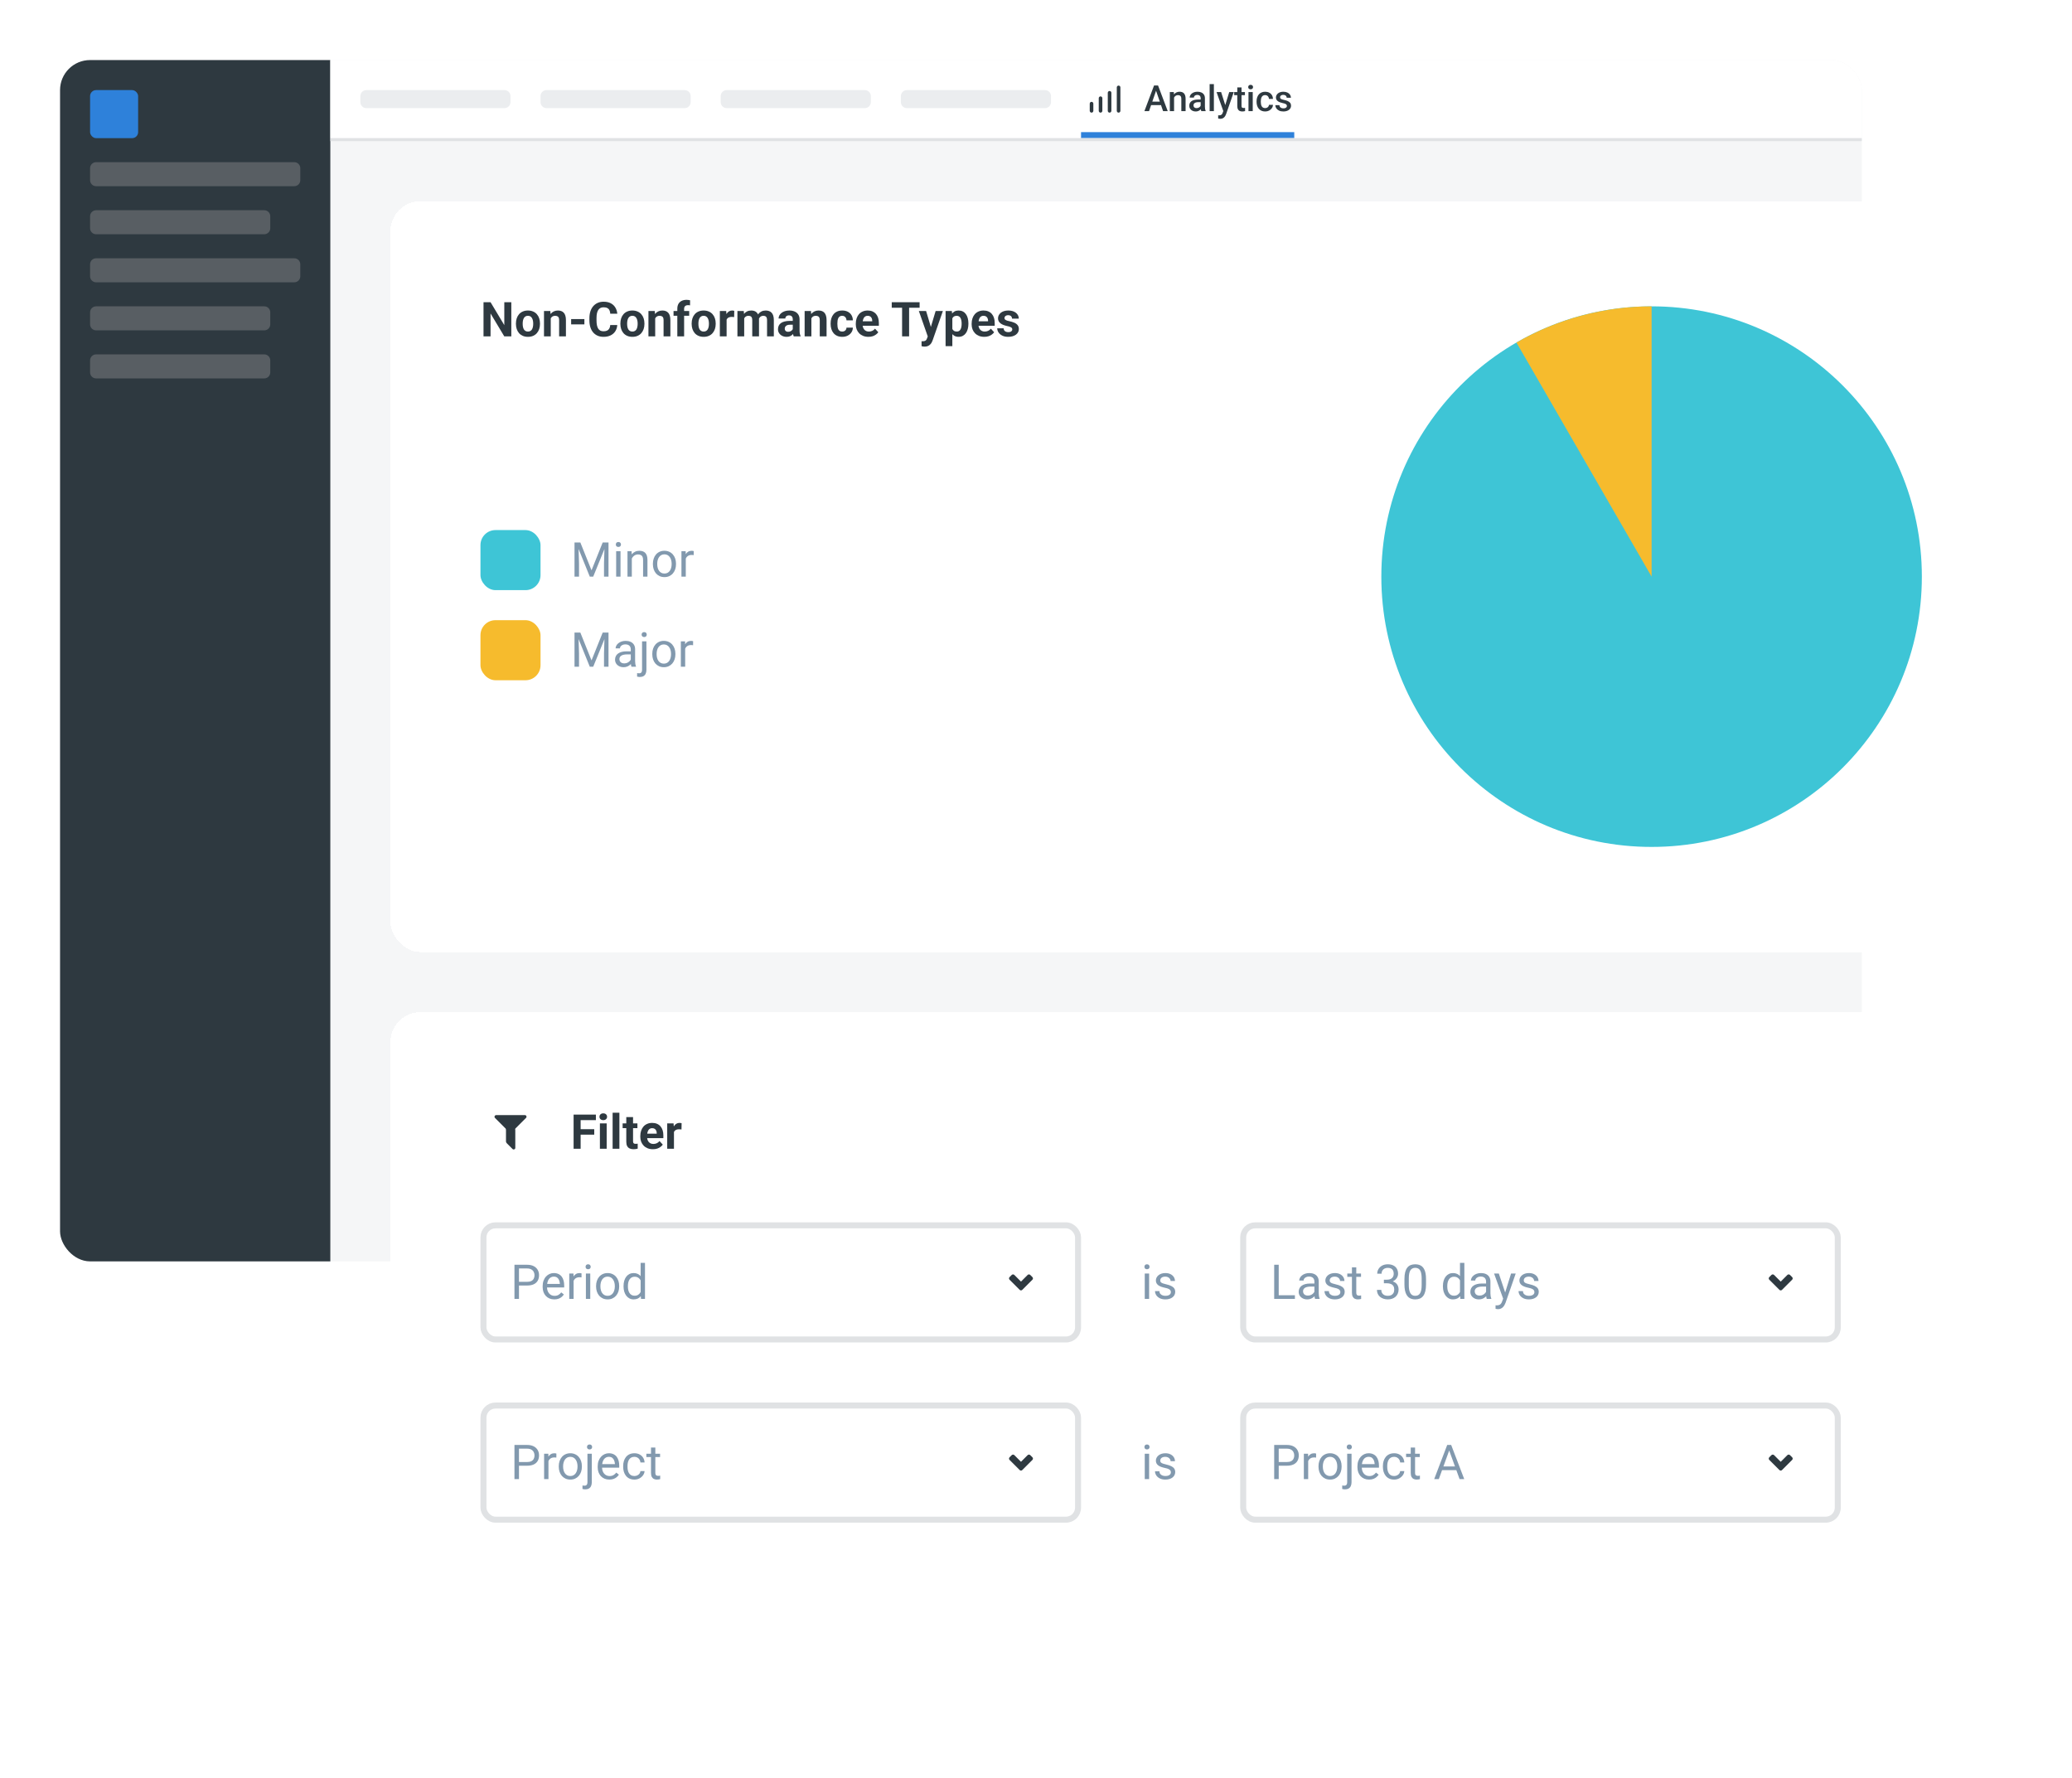 <svg width="690" height="592" viewBox="0 0 690 592" fill="none" xmlns="http://www.w3.org/2000/svg">
<g filter="url(#filter0_d_18_8998)">
<g clip-path="url(#clip0_18_8998)">
<rect x="20" y="15" width="600" height="400" rx="10" fill="#F5F6F7"/>
<rect width="90" height="400" transform="translate(20 15)" fill="#2E3940"/>
<rect x="30" y="25" width="16" height="16" rx="2" fill="#2E81DA"/>
<path d="M30 51C30 49.895 30.895 49 32 49H98C99.105 49 100 49.895 100 51V55C100 56.105 99.105 57 98 57H32C30.895 57 30 56.105 30 55V51Z" fill="#585E63"/>
<path d="M30 67C30 65.895 30.895 65 32 65H88C89.105 65 90 65.895 90 67V71C90 72.105 89.105 73 88 73H32C30.895 73 30 72.105 30 71V67Z" fill="#585E63"/>
<path d="M30 83C30 81.895 30.895 81 32 81H98C99.105 81 100 81.895 100 83V87C100 88.105 99.105 89 98 89H32C30.895 89 30 88.105 30 87V83Z" fill="#585E63"/>
<path d="M30 99C30 97.895 30.895 97 32 97H88C89.105 97 90 97.895 90 99V103C90 104.105 89.105 105 88 105H32C30.895 105 30 104.105 30 103V99Z" fill="#585E63"/>
<path d="M30 115C30 113.895 30.895 113 32 113H88C89.105 113 90 113.895 90 115V119C90 120.105 89.105 121 88 121H32C30.895 121 30 120.105 30 119V115Z" fill="#585E63"/>
<rect width="510" height="26" transform="translate(110 15)" fill="white"/>
<path d="M120 27C120 25.895 120.895 25 122 25H168C169.105 25 170 25.895 170 27V29C170 30.105 169.105 31 168 31H122C120.895 31 120 30.105 120 29V27Z" fill="#EBEDEF"/>
<path d="M180 27C180 25.895 180.895 25 182 25H228C229.105 25 230 25.895 230 27V29C230 30.105 229.105 31 228 31H182C180.895 31 180 30.105 180 29V27Z" fill="#EBEDEF"/>
<path d="M240 27C240 25.895 240.895 25 242 25H288C289.105 25 290 25.895 290 27V29C290 30.105 289.105 31 288 31H242C240.895 31 240 30.105 240 29V27Z" fill="#EBEDEF"/>
<path d="M300 27C300 25.895 300.895 25 302 25H348C349.105 25 350 25.895 350 27V29C350 30.105 349.105 31 348 31H302C300.895 31 300 30.105 300 29V27Z" fill="#EBEDEF"/>
<path d="M363.496 32.504C363.338 32.502 363.186 32.438 363.074 32.326C362.962 32.214 362.898 32.062 362.896 31.904V29.504C362.896 29.345 362.959 29.192 363.072 29.08C363.184 28.967 363.337 28.904 363.496 28.904C363.655 28.904 363.808 28.967 363.92 29.08C364.033 29.192 364.096 29.345 364.096 29.504V31.904C364.096 32.063 364.033 32.216 363.92 32.328C363.808 32.441 363.655 32.504 363.496 32.504Z" fill="#2E3940"/>
<path d="M366.496 32.504C366.338 32.502 366.186 32.438 366.074 32.326C365.962 32.214 365.898 32.062 365.896 31.904V27.696C365.896 27.537 365.959 27.384 366.072 27.272C366.184 27.159 366.337 27.096 366.496 27.096C366.655 27.096 366.808 27.159 366.92 27.272C367.033 27.384 367.096 27.537 367.096 27.696V31.904C367.096 32.063 367.033 32.216 366.92 32.328C366.808 32.441 366.655 32.504 366.496 32.504Z" fill="#2E3940"/>
<path d="M369.504 32.504C369.345 32.504 369.192 32.441 369.08 32.328C368.967 32.216 368.904 32.063 368.904 31.904V25.896C368.904 25.737 368.967 25.584 369.08 25.472C369.192 25.359 369.345 25.296 369.504 25.296C369.663 25.296 369.816 25.359 369.928 25.472C370.041 25.584 370.104 25.737 370.104 25.896V31.904C370.102 32.062 370.038 32.214 369.926 32.326C369.814 32.438 369.663 32.502 369.504 32.504Z" fill="#2E3940"/>
<path d="M372.504 32.504C372.345 32.504 372.192 32.441 372.08 32.328C371.967 32.216 371.904 32.063 371.904 31.904V24.096C371.904 23.937 371.967 23.784 372.08 23.672C372.192 23.559 372.345 23.496 372.504 23.496C372.663 23.496 372.816 23.559 372.928 23.672C373.041 23.784 373.104 23.937 373.104 24.096V31.904C373.102 32.063 373.038 32.214 372.926 32.326C372.814 32.438 372.663 32.502 372.504 32.504Z" fill="#2E3940"/>
<path d="M385.189 24.605L382.641 32H381.1L384.311 23.469H385.295L385.189 24.605ZM387.322 32L384.768 24.605L384.656 23.469H385.646L388.869 32H387.322ZM387.199 28.836V30.002H382.559V28.836H387.199ZM390.979 27.014V32H389.566V25.66H390.896L390.979 27.014ZM390.727 28.596L390.27 28.59C390.273 28.141 390.336 27.729 390.457 27.354C390.582 26.979 390.754 26.656 390.973 26.387C391.195 26.117 391.461 25.91 391.77 25.766C392.078 25.617 392.422 25.543 392.801 25.543C393.105 25.543 393.381 25.586 393.627 25.672C393.877 25.754 394.09 25.889 394.266 26.076C394.445 26.264 394.582 26.508 394.676 26.809C394.77 27.105 394.816 27.471 394.816 27.904V32H393.398V27.898C393.398 27.594 393.354 27.354 393.264 27.178C393.178 26.998 393.051 26.871 392.883 26.797C392.719 26.719 392.514 26.68 392.268 26.68C392.025 26.68 391.809 26.73 391.617 26.832C391.426 26.934 391.264 27.072 391.131 27.248C391.002 27.424 390.902 27.627 390.832 27.857C390.762 28.088 390.727 28.334 390.727 28.596ZM399.832 30.729V27.705C399.832 27.479 399.791 27.283 399.709 27.119C399.627 26.955 399.502 26.828 399.334 26.738C399.17 26.648 398.963 26.604 398.713 26.604C398.482 26.604 398.283 26.643 398.115 26.721C397.947 26.799 397.816 26.904 397.723 27.037C397.629 27.17 397.582 27.32 397.582 27.488H396.176C396.176 27.238 396.236 26.996 396.357 26.762C396.479 26.527 396.654 26.318 396.885 26.135C397.115 25.951 397.391 25.807 397.711 25.701C398.031 25.596 398.391 25.543 398.789 25.543C399.266 25.543 399.688 25.623 400.055 25.783C400.426 25.943 400.717 26.186 400.928 26.51C401.143 26.83 401.25 27.232 401.25 27.717V30.535C401.25 30.824 401.27 31.084 401.309 31.314C401.352 31.541 401.412 31.738 401.49 31.906V32H400.043C399.977 31.848 399.924 31.654 399.885 31.42C399.85 31.182 399.832 30.951 399.832 30.729ZM400.037 28.145L400.049 29.018H399.035C398.773 29.018 398.543 29.043 398.344 29.094C398.145 29.141 397.979 29.211 397.846 29.305C397.713 29.398 397.613 29.512 397.547 29.645C397.48 29.777 397.447 29.928 397.447 30.096C397.447 30.264 397.486 30.418 397.564 30.559C397.643 30.695 397.756 30.803 397.904 30.881C398.057 30.959 398.24 30.998 398.455 30.998C398.744 30.998 398.996 30.939 399.211 30.822C399.43 30.701 399.602 30.555 399.727 30.383C399.852 30.207 399.918 30.041 399.926 29.885L400.383 30.512C400.336 30.672 400.256 30.844 400.143 31.027C400.029 31.211 399.881 31.387 399.697 31.555C399.518 31.719 399.301 31.854 399.047 31.959C398.797 32.065 398.508 32.117 398.18 32.117C397.766 32.117 397.396 32.035 397.072 31.871C396.748 31.703 396.494 31.479 396.311 31.197C396.127 30.912 396.035 30.59 396.035 30.23C396.035 29.895 396.098 29.598 396.223 29.34C396.352 29.078 396.539 28.859 396.785 28.684C397.035 28.508 397.34 28.375 397.699 28.285C398.059 28.191 398.469 28.145 398.93 28.145H400.037ZM404.238 23V32H402.82V23H404.238ZM407.625 31.309L409.348 25.66H410.859L408.316 32.967C408.258 33.123 408.182 33.293 408.088 33.477C407.994 33.66 407.871 33.834 407.719 33.998C407.57 34.166 407.385 34.301 407.162 34.402C406.939 34.508 406.67 34.56 406.354 34.56C406.229 34.56 406.107 34.549 405.99 34.525C405.877 34.506 405.77 34.484 405.668 34.461L405.662 33.383C405.701 33.387 405.748 33.391 405.803 33.395C405.861 33.398 405.908 33.4 405.943 33.4C406.178 33.4 406.373 33.371 406.529 33.312C406.686 33.258 406.812 33.168 406.91 33.043C407.012 32.918 407.098 32.75 407.168 32.539L407.625 31.309ZM406.652 25.66L408.158 30.406L408.41 31.895L407.432 32.147L405.129 25.66H406.652ZM414.574 25.66V26.691H411V25.66H414.574ZM412.031 24.107H413.443V30.248C413.443 30.443 413.471 30.594 413.525 30.699C413.584 30.801 413.664 30.869 413.766 30.904C413.867 30.939 413.986 30.957 414.123 30.957C414.221 30.957 414.314 30.951 414.404 30.939C414.494 30.928 414.566 30.916 414.621 30.904L414.627 31.982C414.51 32.018 414.373 32.049 414.217 32.076C414.064 32.103 413.889 32.117 413.689 32.117C413.365 32.117 413.078 32.06 412.828 31.947C412.578 31.83 412.383 31.641 412.242 31.379C412.102 31.117 412.031 30.77 412.031 30.336V24.107ZM417.176 25.66V32H415.758V25.66H417.176ZM415.664 23.996C415.664 23.781 415.734 23.604 415.875 23.463C416.02 23.318 416.219 23.246 416.473 23.246C416.723 23.246 416.92 23.318 417.064 23.463C417.209 23.604 417.281 23.781 417.281 23.996C417.281 24.207 417.209 24.383 417.064 24.523C416.92 24.664 416.723 24.734 416.473 24.734C416.219 24.734 416.02 24.664 415.875 24.523C415.734 24.383 415.664 24.207 415.664 23.996ZM421.312 30.992C421.543 30.992 421.75 30.947 421.934 30.857C422.121 30.764 422.271 30.635 422.385 30.471C422.502 30.307 422.566 30.117 422.578 29.902H423.908C423.9 30.312 423.779 30.686 423.545 31.021C423.311 31.357 423 31.625 422.613 31.824C422.227 32.02 421.799 32.117 421.33 32.117C420.846 32.117 420.424 32.035 420.064 31.871C419.705 31.703 419.406 31.473 419.168 31.18C418.93 30.887 418.75 30.549 418.629 30.166C418.512 29.783 418.453 29.373 418.453 28.936V28.73C418.453 28.293 418.512 27.883 418.629 27.5C418.75 27.113 418.93 26.773 419.168 26.48C419.406 26.188 419.705 25.959 420.064 25.795C420.424 25.627 420.844 25.543 421.324 25.543C421.832 25.543 422.277 25.645 422.66 25.848C423.043 26.047 423.344 26.326 423.562 26.686C423.785 27.041 423.9 27.455 423.908 27.928H422.578C422.566 27.693 422.508 27.482 422.402 27.295C422.301 27.104 422.156 26.951 421.969 26.838C421.785 26.725 421.564 26.668 421.307 26.668C421.021 26.668 420.785 26.727 420.598 26.844C420.41 26.957 420.264 27.113 420.158 27.312C420.053 27.508 419.977 27.729 419.93 27.975C419.887 28.217 419.865 28.469 419.865 28.73V28.936C419.865 29.197 419.887 29.451 419.93 29.697C419.973 29.943 420.047 30.164 420.152 30.359C420.262 30.551 420.41 30.705 420.598 30.822C420.785 30.936 421.023 30.992 421.312 30.992ZM428.549 30.283C428.549 30.143 428.514 30.016 428.443 29.902C428.373 29.785 428.238 29.68 428.039 29.586C427.844 29.492 427.555 29.406 427.172 29.328C426.836 29.254 426.527 29.166 426.246 29.064C425.969 28.959 425.73 28.832 425.531 28.684C425.332 28.535 425.178 28.359 425.068 28.156C424.959 27.953 424.904 27.719 424.904 27.453C424.904 27.195 424.961 26.951 425.074 26.721C425.188 26.49 425.35 26.287 425.561 26.111C425.771 25.936 426.027 25.797 426.328 25.695C426.633 25.594 426.973 25.543 427.348 25.543C427.879 25.543 428.334 25.633 428.713 25.812C429.096 25.988 429.389 26.229 429.592 26.533C429.795 26.834 429.896 27.174 429.896 27.553H428.484C428.484 27.385 428.441 27.229 428.355 27.084C428.273 26.936 428.148 26.816 427.98 26.727C427.812 26.633 427.602 26.586 427.348 26.586C427.105 26.586 426.904 26.625 426.744 26.703C426.588 26.777 426.471 26.875 426.393 26.996C426.318 27.117 426.281 27.25 426.281 27.395C426.281 27.5 426.301 27.596 426.34 27.682C426.383 27.764 426.453 27.84 426.551 27.91C426.648 27.977 426.781 28.039 426.949 28.098C427.121 28.156 427.336 28.213 427.594 28.268C428.078 28.369 428.494 28.5 428.842 28.66C429.193 28.816 429.463 29.02 429.65 29.27C429.838 29.516 429.932 29.828 429.932 30.207C429.932 30.488 429.871 30.746 429.75 30.98C429.633 31.211 429.461 31.412 429.234 31.584C429.008 31.752 428.736 31.883 428.42 31.977C428.107 32.07 427.756 32.117 427.365 32.117C426.791 32.117 426.305 32.016 425.906 31.812C425.508 31.605 425.205 31.342 424.998 31.021C424.795 30.697 424.693 30.361 424.693 30.014H426.059C426.074 30.275 426.146 30.484 426.275 30.641C426.408 30.793 426.572 30.904 426.768 30.975C426.967 31.041 427.172 31.074 427.383 31.074C427.637 31.074 427.85 31.041 428.021 30.975C428.193 30.904 428.324 30.811 428.414 30.693C428.504 30.572 428.549 30.436 428.549 30.283Z" fill="#2E3940"/>
<path d="M360 39H431V41H360V39Z" fill="#2E81DA"/>
<rect width="510" height="1" transform="matrix(-1 0 0 1 620 41)" fill="#E0E2E4"/>
</g>
</g>
<g filter="url(#filter1_d_18_8998)">
<rect x="130" y="62" width="540" height="250" rx="10" fill="white" shape-rendering="crispEdges"/>
<path d="M170.273 95.625V107H167.93L163.359 99.375V107H161.016V95.625H163.359L167.938 103.258V95.625H170.273ZM171.812 102.859V102.695C171.812 102.076 171.901 101.505 172.078 100.984C172.255 100.458 172.513 100.003 172.852 99.617C173.19 99.232 173.607 98.932 174.102 98.719C174.596 98.5 175.164 98.391 175.805 98.391C176.445 98.391 177.016 98.5 177.516 98.719C178.016 98.932 178.435 99.232 178.773 99.617C179.117 100.003 179.378 100.458 179.555 100.984C179.732 101.505 179.82 102.076 179.82 102.695V102.859C179.82 103.474 179.732 104.044 179.555 104.57C179.378 105.091 179.117 105.547 178.773 105.938C178.435 106.323 178.018 106.622 177.523 106.836C177.029 107.049 176.461 107.156 175.82 107.156C175.18 107.156 174.609 107.049 174.109 106.836C173.615 106.622 173.195 106.323 172.852 105.938C172.513 105.547 172.255 105.091 172.078 104.57C171.901 104.044 171.812 103.474 171.812 102.859ZM174.062 102.695V102.859C174.062 103.214 174.094 103.544 174.156 103.852C174.219 104.159 174.318 104.43 174.453 104.664C174.594 104.893 174.776 105.073 175 105.203C175.224 105.333 175.497 105.398 175.82 105.398C176.133 105.398 176.401 105.333 176.625 105.203C176.849 105.073 177.029 104.893 177.164 104.664C177.299 104.43 177.398 104.159 177.461 103.852C177.529 103.544 177.562 103.214 177.562 102.859V102.695C177.562 102.352 177.529 102.029 177.461 101.727C177.398 101.419 177.297 101.148 177.156 100.914C177.021 100.674 176.841 100.487 176.617 100.352C176.393 100.216 176.122 100.148 175.805 100.148C175.487 100.148 175.216 100.216 174.992 100.352C174.773 100.487 174.594 100.674 174.453 100.914C174.318 101.148 174.219 101.419 174.156 101.727C174.094 102.029 174.062 102.352 174.062 102.695ZM183.406 100.352V107H181.156V98.547H183.266L183.406 100.352ZM183.078 102.477H182.469C182.469 101.852 182.549 101.289 182.711 100.789C182.872 100.284 183.099 99.854 183.391 99.5C183.682 99.141 184.029 98.867 184.43 98.68C184.836 98.487 185.289 98.391 185.789 98.391C186.185 98.391 186.547 98.448 186.875 98.562C187.203 98.677 187.484 98.859 187.719 99.109C187.958 99.359 188.141 99.69 188.266 100.102C188.396 100.513 188.461 101.016 188.461 101.609V107H186.195V101.602C186.195 101.227 186.143 100.935 186.039 100.727C185.935 100.518 185.781 100.372 185.578 100.289C185.38 100.201 185.135 100.156 184.844 100.156C184.542 100.156 184.279 100.216 184.055 100.336C183.836 100.456 183.654 100.622 183.508 100.836C183.367 101.044 183.26 101.289 183.188 101.57C183.115 101.852 183.078 102.154 183.078 102.477ZM194.609 101.234V103H190.195V101.234H194.609ZM203.219 103.227H205.555C205.508 103.992 205.297 104.672 204.922 105.266C204.552 105.859 204.034 106.323 203.367 106.656C202.706 106.99 201.909 107.156 200.977 107.156C200.247 107.156 199.594 107.031 199.016 106.781C198.438 106.526 197.943 106.161 197.531 105.688C197.125 105.214 196.815 104.641 196.602 103.969C196.388 103.297 196.281 102.544 196.281 101.711V100.922C196.281 100.089 196.391 99.336 196.609 98.664C196.833 97.987 197.151 97.412 197.562 96.938C197.979 96.463 198.477 96.099 199.055 95.844C199.633 95.588 200.279 95.461 200.992 95.461C201.94 95.461 202.74 95.633 203.391 95.977C204.047 96.32 204.555 96.794 204.914 97.398C205.279 98.003 205.497 98.69 205.57 99.461H203.227C203.201 99.003 203.109 98.615 202.953 98.297C202.797 97.974 202.56 97.732 202.242 97.57C201.93 97.404 201.513 97.32 200.992 97.32C200.602 97.32 200.26 97.393 199.969 97.539C199.677 97.685 199.432 97.906 199.234 98.203C199.036 98.5 198.888 98.875 198.789 99.328C198.695 99.776 198.648 100.302 198.648 100.906V101.711C198.648 102.299 198.693 102.818 198.781 103.266C198.87 103.708 199.005 104.083 199.188 104.391C199.375 104.693 199.615 104.922 199.906 105.078C200.203 105.229 200.56 105.305 200.977 105.305C201.466 105.305 201.87 105.227 202.188 105.07C202.505 104.914 202.747 104.682 202.914 104.375C203.086 104.068 203.188 103.685 203.219 103.227ZM206.594 102.859V102.695C206.594 102.076 206.682 101.505 206.859 100.984C207.036 100.458 207.294 100.003 207.633 99.617C207.971 99.232 208.388 98.932 208.883 98.719C209.378 98.5 209.945 98.391 210.586 98.391C211.227 98.391 211.797 98.5 212.297 98.719C212.797 98.932 213.216 99.232 213.555 99.617C213.898 100.003 214.159 100.458 214.336 100.984C214.513 101.505 214.602 102.076 214.602 102.695V102.859C214.602 103.474 214.513 104.044 214.336 104.57C214.159 105.091 213.898 105.547 213.555 105.938C213.216 106.323 212.799 106.622 212.305 106.836C211.81 107.049 211.242 107.156 210.602 107.156C209.961 107.156 209.391 107.049 208.891 106.836C208.396 106.622 207.977 106.323 207.633 105.938C207.294 105.547 207.036 105.091 206.859 104.57C206.682 104.044 206.594 103.474 206.594 102.859ZM208.844 102.695V102.859C208.844 103.214 208.875 103.544 208.938 103.852C209 104.159 209.099 104.43 209.234 104.664C209.375 104.893 209.557 105.073 209.781 105.203C210.005 105.333 210.279 105.398 210.602 105.398C210.914 105.398 211.182 105.333 211.406 105.203C211.63 105.073 211.81 104.893 211.945 104.664C212.081 104.43 212.18 104.159 212.242 103.852C212.31 103.544 212.344 103.214 212.344 102.859V102.695C212.344 102.352 212.31 102.029 212.242 101.727C212.18 101.419 212.078 101.148 211.938 100.914C211.802 100.674 211.622 100.487 211.398 100.352C211.174 100.216 210.904 100.148 210.586 100.148C210.268 100.148 209.997 100.216 209.773 100.352C209.555 100.487 209.375 100.674 209.234 100.914C209.099 101.148 209 101.419 208.938 101.727C208.875 102.029 208.844 102.352 208.844 102.695ZM218.188 100.352V107H215.938V98.547H218.047L218.188 100.352ZM217.859 102.477H217.25C217.25 101.852 217.331 101.289 217.492 100.789C217.654 100.284 217.88 99.854 218.172 99.5C218.464 99.141 218.81 98.867 219.211 98.68C219.617 98.487 220.07 98.391 220.57 98.391C220.966 98.391 221.328 98.448 221.656 98.562C221.984 98.677 222.266 98.859 222.5 99.109C222.74 99.359 222.922 99.69 223.047 100.102C223.177 100.513 223.242 101.016 223.242 101.609V107H220.977V101.602C220.977 101.227 220.924 100.935 220.82 100.727C220.716 100.518 220.562 100.372 220.359 100.289C220.161 100.201 219.917 100.156 219.625 100.156C219.323 100.156 219.06 100.216 218.836 100.336C218.617 100.456 218.435 100.622 218.289 100.836C218.148 101.044 218.042 101.289 217.969 101.57C217.896 101.852 217.859 102.154 217.859 102.477ZM227.82 107H225.555V97.797C225.555 97.156 225.68 96.617 225.93 96.18C226.185 95.737 226.542 95.404 227 95.18C227.464 94.951 228.013 94.836 228.648 94.836C228.857 94.836 229.057 94.852 229.25 94.883C229.443 94.909 229.63 94.943 229.812 94.984L229.789 96.68C229.69 96.654 229.586 96.635 229.477 96.625C229.367 96.615 229.24 96.609 229.094 96.609C228.823 96.609 228.591 96.656 228.398 96.75C228.211 96.838 228.068 96.971 227.969 97.148C227.87 97.326 227.82 97.542 227.82 97.797V107ZM229.508 98.547V100.141H224.297V98.547H229.508ZM230.328 102.859V102.695C230.328 102.076 230.417 101.505 230.594 100.984C230.771 100.458 231.029 100.003 231.367 99.617C231.706 99.232 232.122 98.932 232.617 98.719C233.112 98.5 233.68 98.391 234.32 98.391C234.961 98.391 235.531 98.5 236.031 98.719C236.531 98.932 236.951 99.232 237.289 99.617C237.633 100.003 237.893 100.458 238.07 100.984C238.247 101.505 238.336 102.076 238.336 102.695V102.859C238.336 103.474 238.247 104.044 238.07 104.57C237.893 105.091 237.633 105.547 237.289 105.938C236.951 106.323 236.534 106.622 236.039 106.836C235.544 107.049 234.977 107.156 234.336 107.156C233.695 107.156 233.125 107.049 232.625 106.836C232.13 106.622 231.711 106.323 231.367 105.938C231.029 105.547 230.771 105.091 230.594 104.57C230.417 104.044 230.328 103.474 230.328 102.859ZM232.578 102.695V102.859C232.578 103.214 232.609 103.544 232.672 103.852C232.734 104.159 232.833 104.43 232.969 104.664C233.109 104.893 233.292 105.073 233.516 105.203C233.74 105.333 234.013 105.398 234.336 105.398C234.648 105.398 234.917 105.333 235.141 105.203C235.365 105.073 235.544 104.893 235.68 104.664C235.815 104.43 235.914 104.159 235.977 103.852C236.044 103.544 236.078 103.214 236.078 102.859V102.695C236.078 102.352 236.044 102.029 235.977 101.727C235.914 101.419 235.812 101.148 235.672 100.914C235.536 100.674 235.357 100.487 235.133 100.352C234.909 100.216 234.638 100.148 234.32 100.148C234.003 100.148 233.732 100.216 233.508 100.352C233.289 100.487 233.109 100.674 232.969 100.914C232.833 101.148 232.734 101.419 232.672 101.727C232.609 102.029 232.578 102.352 232.578 102.695ZM241.969 100.391V107H239.719V98.547H241.836L241.969 100.391ZM244.516 98.492L244.477 100.578C244.367 100.562 244.234 100.549 244.078 100.539C243.927 100.523 243.789 100.516 243.664 100.516C243.346 100.516 243.07 100.557 242.836 100.641C242.607 100.719 242.414 100.836 242.258 100.992C242.107 101.148 241.992 101.339 241.914 101.562C241.841 101.786 241.799 102.042 241.789 102.328L241.336 102.188C241.336 101.641 241.391 101.138 241.5 100.68C241.609 100.216 241.768 99.812 241.977 99.469C242.19 99.125 242.451 98.859 242.758 98.672C243.065 98.484 243.417 98.391 243.812 98.391C243.938 98.391 244.065 98.401 244.195 98.422C244.326 98.438 244.432 98.461 244.516 98.492ZM247.828 100.297V107H245.57V98.547H247.688L247.828 100.297ZM247.516 102.477H246.891C246.891 101.888 246.961 101.346 247.102 100.852C247.247 100.352 247.458 99.919 247.734 99.555C248.016 99.185 248.362 98.898 248.773 98.695C249.185 98.492 249.661 98.391 250.203 98.391C250.578 98.391 250.922 98.448 251.234 98.562C251.547 98.672 251.815 98.846 252.039 99.086C252.268 99.32 252.445 99.628 252.57 100.008C252.695 100.383 252.758 100.833 252.758 101.359V107H250.508V101.609C250.508 101.224 250.456 100.927 250.352 100.719C250.247 100.51 250.099 100.365 249.906 100.281C249.719 100.198 249.492 100.156 249.227 100.156C248.935 100.156 248.68 100.216 248.461 100.336C248.247 100.456 248.07 100.622 247.93 100.836C247.789 101.044 247.685 101.289 247.617 101.57C247.549 101.852 247.516 102.154 247.516 102.477ZM252.547 102.219L251.742 102.32C251.742 101.768 251.81 101.255 251.945 100.781C252.086 100.307 252.292 99.891 252.562 99.531C252.839 99.172 253.18 98.893 253.586 98.695C253.992 98.492 254.461 98.391 254.992 98.391C255.398 98.391 255.768 98.451 256.102 98.57C256.435 98.685 256.719 98.87 256.953 99.125C257.193 99.375 257.375 99.703 257.5 100.109C257.63 100.516 257.695 101.013 257.695 101.602V107H255.438V101.602C255.438 101.211 255.385 100.914 255.281 100.711C255.182 100.503 255.036 100.359 254.844 100.281C254.656 100.198 254.432 100.156 254.172 100.156C253.901 100.156 253.664 100.211 253.461 100.32C253.258 100.424 253.089 100.57 252.953 100.758C252.818 100.945 252.716 101.164 252.648 101.414C252.581 101.659 252.547 101.927 252.547 102.219ZM264 105.094V101.328C264 101.057 263.956 100.826 263.867 100.633C263.779 100.435 263.641 100.281 263.453 100.172C263.271 100.062 263.034 100.008 262.742 100.008C262.492 100.008 262.276 100.052 262.094 100.141C261.911 100.224 261.771 100.346 261.672 100.508C261.573 100.664 261.523 100.849 261.523 101.062H259.273C259.273 100.703 259.357 100.362 259.523 100.039C259.69 99.716 259.932 99.432 260.25 99.188C260.568 98.938 260.945 98.742 261.383 98.602C261.826 98.461 262.32 98.391 262.867 98.391C263.523 98.391 264.107 98.5 264.617 98.719C265.128 98.938 265.529 99.266 265.82 99.703C266.117 100.141 266.266 100.688 266.266 101.344V104.961C266.266 105.424 266.294 105.805 266.352 106.102C266.409 106.393 266.492 106.648 266.602 106.867V107H264.328C264.219 106.771 264.135 106.484 264.078 106.141C264.026 105.792 264 105.443 264 105.094ZM264.297 101.852L264.312 103.125H263.055C262.758 103.125 262.5 103.159 262.281 103.227C262.062 103.294 261.883 103.391 261.742 103.516C261.602 103.635 261.497 103.776 261.43 103.938C261.367 104.099 261.336 104.276 261.336 104.469C261.336 104.661 261.38 104.836 261.469 104.992C261.557 105.143 261.685 105.263 261.852 105.352C262.018 105.435 262.214 105.477 262.438 105.477C262.776 105.477 263.07 105.409 263.32 105.273C263.57 105.138 263.763 104.971 263.898 104.773C264.039 104.576 264.112 104.388 264.117 104.211L264.711 105.164C264.628 105.378 264.513 105.599 264.367 105.828C264.227 106.057 264.047 106.273 263.828 106.477C263.609 106.674 263.346 106.839 263.039 106.969C262.732 107.094 262.367 107.156 261.945 107.156C261.409 107.156 260.922 107.049 260.484 106.836C260.052 106.617 259.708 106.318 259.453 105.938C259.203 105.552 259.078 105.115 259.078 104.625C259.078 104.182 259.161 103.789 259.328 103.445C259.495 103.102 259.74 102.812 260.062 102.578C260.391 102.339 260.799 102.159 261.289 102.039C261.779 101.914 262.346 101.852 262.992 101.852H264.297ZM270.203 100.352V107H267.953V98.547H270.062L270.203 100.352ZM269.875 102.477H269.266C269.266 101.852 269.346 101.289 269.508 100.789C269.669 100.284 269.896 99.854 270.188 99.5C270.479 99.141 270.826 98.867 271.227 98.68C271.633 98.487 272.086 98.391 272.586 98.391C272.982 98.391 273.344 98.448 273.672 98.562C274 98.677 274.281 98.859 274.516 99.109C274.755 99.359 274.938 99.69 275.062 100.102C275.193 100.513 275.258 101.016 275.258 101.609V107H272.992V101.602C272.992 101.227 272.94 100.935 272.836 100.727C272.732 100.518 272.578 100.372 272.375 100.289C272.177 100.201 271.932 100.156 271.641 100.156C271.339 100.156 271.076 100.216 270.852 100.336C270.633 100.456 270.451 100.622 270.305 100.836C270.164 101.044 270.057 101.289 269.984 101.57C269.911 101.852 269.875 102.154 269.875 102.477ZM280.461 105.398C280.737 105.398 280.982 105.346 281.195 105.242C281.409 105.133 281.576 104.982 281.695 104.789C281.82 104.591 281.885 104.359 281.891 104.094H284.008C284.003 104.688 283.844 105.216 283.531 105.68C283.219 106.138 282.799 106.5 282.273 106.766C281.747 107.026 281.159 107.156 280.508 107.156C279.852 107.156 279.279 107.047 278.789 106.828C278.305 106.609 277.901 106.307 277.578 105.922C277.255 105.531 277.013 105.078 276.852 104.562C276.69 104.042 276.609 103.484 276.609 102.891V102.664C276.609 102.065 276.69 101.508 276.852 100.992C277.013 100.471 277.255 100.018 277.578 99.633C277.901 99.242 278.305 98.938 278.789 98.719C279.273 98.5 279.841 98.391 280.492 98.391C281.185 98.391 281.792 98.523 282.312 98.789C282.839 99.055 283.25 99.435 283.547 99.93C283.849 100.419 284.003 101 284.008 101.672H281.891C281.885 101.391 281.826 101.135 281.711 100.906C281.602 100.677 281.44 100.495 281.227 100.359C281.018 100.219 280.76 100.148 280.453 100.148C280.125 100.148 279.857 100.219 279.648 100.359C279.44 100.495 279.279 100.682 279.164 100.922C279.049 101.156 278.969 101.424 278.922 101.727C278.88 102.023 278.859 102.336 278.859 102.664V102.891C278.859 103.219 278.88 103.534 278.922 103.836C278.964 104.138 279.042 104.406 279.156 104.641C279.276 104.875 279.44 105.06 279.648 105.195C279.857 105.331 280.128 105.398 280.461 105.398ZM289.203 107.156C288.547 107.156 287.958 107.052 287.438 106.844C286.917 106.63 286.474 106.336 286.109 105.961C285.75 105.586 285.474 105.151 285.281 104.656C285.089 104.156 284.992 103.625 284.992 103.062V102.75C284.992 102.109 285.083 101.523 285.266 100.992C285.448 100.461 285.708 100 286.047 99.609C286.391 99.219 286.807 98.919 287.297 98.711C287.786 98.497 288.339 98.391 288.953 98.391C289.552 98.391 290.083 98.49 290.547 98.688C291.01 98.885 291.398 99.167 291.711 99.531C292.029 99.896 292.268 100.333 292.43 100.844C292.591 101.349 292.672 101.911 292.672 102.531V103.469H285.953V101.969H290.461V101.797C290.461 101.484 290.404 101.206 290.289 100.961C290.18 100.711 290.013 100.513 289.789 100.367C289.565 100.221 289.279 100.148 288.93 100.148C288.633 100.148 288.378 100.214 288.164 100.344C287.951 100.474 287.776 100.656 287.641 100.891C287.51 101.125 287.411 101.401 287.344 101.719C287.281 102.031 287.25 102.375 287.25 102.75V103.062C287.25 103.401 287.297 103.714 287.391 104C287.49 104.286 287.628 104.534 287.805 104.742C287.987 104.951 288.206 105.112 288.461 105.227C288.721 105.341 289.016 105.398 289.344 105.398C289.75 105.398 290.128 105.32 290.477 105.164C290.831 105.003 291.135 104.76 291.391 104.438L292.484 105.625C292.307 105.88 292.065 106.125 291.758 106.359C291.456 106.594 291.091 106.786 290.664 106.938C290.237 107.083 289.75 107.156 289.203 107.156ZM302.742 95.625V107H300.406V95.625H302.742ZM306.242 95.625V97.461H296.961V95.625H306.242ZM309.336 106.047L311.578 98.547H313.992L310.594 108.273C310.521 108.487 310.422 108.716 310.297 108.961C310.177 109.206 310.013 109.438 309.805 109.656C309.602 109.88 309.344 110.062 309.031 110.203C308.724 110.344 308.346 110.414 307.898 110.414C307.685 110.414 307.51 110.401 307.375 110.375C307.24 110.349 307.078 110.312 306.891 110.266V108.617C306.948 108.617 307.008 108.617 307.07 108.617C307.133 108.622 307.193 108.625 307.25 108.625C307.547 108.625 307.789 108.591 307.977 108.523C308.164 108.456 308.315 108.352 308.43 108.211C308.544 108.076 308.635 107.898 308.703 107.68L309.336 106.047ZM308.398 98.547L310.234 104.672L310.555 107.055L309.023 107.219L305.984 98.547H308.398ZM317.141 100.172V110.25H314.891V98.547H316.977L317.141 100.172ZM322.492 102.68V102.844C322.492 103.458 322.419 104.029 322.273 104.555C322.133 105.081 321.924 105.539 321.648 105.93C321.372 106.315 321.029 106.617 320.617 106.836C320.211 107.049 319.742 107.156 319.211 107.156C318.695 107.156 318.247 107.052 317.867 106.844C317.487 106.635 317.167 106.344 316.906 105.969C316.651 105.589 316.445 105.148 316.289 104.648C316.133 104.148 316.013 103.612 315.93 103.039V102.609C316.013 101.995 316.133 101.432 316.289 100.922C316.445 100.406 316.651 99.961 316.906 99.586C317.167 99.206 317.484 98.912 317.859 98.703C318.24 98.495 318.685 98.391 319.195 98.391C319.732 98.391 320.203 98.492 320.609 98.695C321.021 98.898 321.365 99.19 321.641 99.57C321.922 99.951 322.133 100.404 322.273 100.93C322.419 101.456 322.492 102.039 322.492 102.68ZM320.234 102.844V102.68C320.234 102.32 320.203 101.99 320.141 101.688C320.083 101.38 319.99 101.112 319.859 100.883C319.734 100.654 319.568 100.477 319.359 100.352C319.156 100.221 318.909 100.156 318.617 100.156C318.31 100.156 318.047 100.206 317.828 100.305C317.615 100.404 317.44 100.547 317.305 100.734C317.169 100.922 317.068 101.146 317 101.406C316.932 101.667 316.891 101.961 316.875 102.289V103.375C316.901 103.76 316.974 104.107 317.094 104.414C317.214 104.716 317.398 104.956 317.648 105.133C317.898 105.31 318.227 105.398 318.633 105.398C318.93 105.398 319.18 105.333 319.383 105.203C319.586 105.068 319.75 104.883 319.875 104.648C320.005 104.414 320.096 104.143 320.148 103.836C320.206 103.529 320.234 103.198 320.234 102.844ZM327.781 107.156C327.125 107.156 326.536 107.052 326.016 106.844C325.495 106.63 325.052 106.336 324.688 105.961C324.328 105.586 324.052 105.151 323.859 104.656C323.667 104.156 323.57 103.625 323.57 103.062V102.75C323.57 102.109 323.661 101.523 323.844 100.992C324.026 100.461 324.286 100 324.625 99.609C324.969 99.219 325.385 98.919 325.875 98.711C326.365 98.497 326.917 98.391 327.531 98.391C328.13 98.391 328.661 98.49 329.125 98.688C329.589 98.885 329.977 99.167 330.289 99.531C330.607 99.896 330.846 100.333 331.008 100.844C331.169 101.349 331.25 101.911 331.25 102.531V103.469H324.531V101.969H329.039V101.797C329.039 101.484 328.982 101.206 328.867 100.961C328.758 100.711 328.591 100.513 328.367 100.367C328.143 100.221 327.857 100.148 327.508 100.148C327.211 100.148 326.956 100.214 326.742 100.344C326.529 100.474 326.354 100.656 326.219 100.891C326.089 101.125 325.99 101.401 325.922 101.719C325.859 102.031 325.828 102.375 325.828 102.75V103.062C325.828 103.401 325.875 103.714 325.969 104C326.068 104.286 326.206 104.534 326.383 104.742C326.565 104.951 326.784 105.112 327.039 105.227C327.299 105.341 327.594 105.398 327.922 105.398C328.328 105.398 328.706 105.32 329.055 105.164C329.409 105.003 329.714 104.76 329.969 104.438L331.062 105.625C330.885 105.88 330.643 106.125 330.336 106.359C330.034 106.594 329.669 106.786 329.242 106.938C328.815 107.083 328.328 107.156 327.781 107.156ZM337.102 104.664C337.102 104.503 337.055 104.357 336.961 104.227C336.867 104.096 336.693 103.977 336.438 103.867C336.188 103.753 335.826 103.648 335.352 103.555C334.924 103.461 334.526 103.344 334.156 103.203C333.792 103.057 333.474 102.883 333.203 102.68C332.938 102.477 332.729 102.237 332.578 101.961C332.427 101.68 332.352 101.359 332.352 101C332.352 100.646 332.427 100.312 332.578 100C332.734 99.688 332.956 99.412 333.242 99.172C333.534 98.927 333.888 98.737 334.305 98.602C334.727 98.461 335.201 98.391 335.727 98.391C336.461 98.391 337.091 98.508 337.617 98.742C338.148 98.977 338.555 99.299 338.836 99.711C339.122 100.117 339.266 100.581 339.266 101.102H337.016C337.016 100.883 336.969 100.688 336.875 100.516C336.786 100.339 336.646 100.201 336.453 100.102C336.266 99.997 336.021 99.945 335.719 99.945C335.469 99.945 335.253 99.99 335.07 100.078C334.888 100.161 334.747 100.276 334.648 100.422C334.555 100.562 334.508 100.719 334.508 100.891C334.508 101.021 334.534 101.138 334.586 101.242C334.643 101.341 334.734 101.432 334.859 101.516C334.984 101.599 335.146 101.677 335.344 101.75C335.547 101.818 335.797 101.88 336.094 101.938C336.703 102.062 337.247 102.227 337.727 102.43C338.206 102.628 338.586 102.898 338.867 103.242C339.148 103.581 339.289 104.026 339.289 104.578C339.289 104.953 339.206 105.297 339.039 105.609C338.872 105.922 338.633 106.195 338.32 106.43C338.008 106.659 337.633 106.839 337.195 106.969C336.763 107.094 336.276 107.156 335.734 107.156C334.948 107.156 334.281 107.016 333.734 106.734C333.193 106.453 332.781 106.096 332.5 105.664C332.224 105.227 332.086 104.779 332.086 104.32H334.219C334.229 104.628 334.307 104.875 334.453 105.062C334.604 105.25 334.794 105.385 335.023 105.469C335.258 105.552 335.51 105.594 335.781 105.594C336.073 105.594 336.315 105.555 336.508 105.477C336.701 105.393 336.846 105.284 336.945 105.148C337.049 105.008 337.102 104.846 337.102 104.664Z" fill="#2E3940"/>
<rect x="160" y="171.5" width="20" height="20" rx="5" fill="#3EC5D6"/>
<path d="M191.797 175.625H193.258L196.984 184.898L200.703 175.625H202.172L197.547 187H196.406L191.797 175.625ZM191.32 175.625H192.609L192.82 182.562V187H191.32V175.625ZM201.352 175.625H202.641V187H201.141V182.562L201.352 175.625ZM206.641 178.547V187H205.188V178.547H206.641ZM205.078 176.305C205.078 176.07 205.148 175.872 205.289 175.711C205.435 175.549 205.648 175.469 205.93 175.469C206.206 175.469 206.417 175.549 206.562 175.711C206.714 175.872 206.789 176.07 206.789 176.305C206.789 176.529 206.714 176.721 206.562 176.883C206.417 177.039 206.206 177.117 205.93 177.117C205.648 177.117 205.435 177.039 205.289 176.883C205.148 176.721 205.078 176.529 205.078 176.305ZM210.406 180.352V187H208.961V178.547H210.328L210.406 180.352ZM210.062 182.453L209.461 182.43C209.466 181.852 209.552 181.318 209.719 180.828C209.885 180.333 210.12 179.904 210.422 179.539C210.724 179.174 211.083 178.893 211.5 178.695C211.922 178.492 212.388 178.391 212.898 178.391C213.315 178.391 213.69 178.448 214.023 178.562C214.357 178.672 214.641 178.849 214.875 179.094C215.115 179.339 215.297 179.656 215.422 180.047C215.547 180.432 215.609 180.904 215.609 181.461V187H214.156V181.445C214.156 181.003 214.091 180.648 213.961 180.383C213.831 180.112 213.641 179.917 213.391 179.797C213.141 179.672 212.833 179.609 212.469 179.609C212.109 179.609 211.781 179.685 211.484 179.836C211.193 179.987 210.94 180.195 210.727 180.461C210.518 180.727 210.354 181.031 210.234 181.375C210.12 181.714 210.062 182.073 210.062 182.453ZM217.422 182.867V182.688C217.422 182.078 217.51 181.513 217.688 180.992C217.865 180.466 218.12 180.01 218.453 179.625C218.786 179.234 219.19 178.932 219.664 178.719C220.138 178.5 220.669 178.391 221.258 178.391C221.852 178.391 222.385 178.5 222.859 178.719C223.339 178.932 223.745 179.234 224.078 179.625C224.417 180.01 224.674 180.466 224.852 180.992C225.029 181.513 225.117 182.078 225.117 182.688V182.867C225.117 183.477 225.029 184.042 224.852 184.562C224.674 185.083 224.417 185.539 224.078 185.93C223.745 186.315 223.341 186.617 222.867 186.836C222.398 187.049 221.867 187.156 221.273 187.156C220.68 187.156 220.146 187.049 219.672 186.836C219.198 186.617 218.792 186.315 218.453 185.93C218.12 185.539 217.865 185.083 217.688 184.562C217.51 184.042 217.422 183.477 217.422 182.867ZM218.867 182.688V182.867C218.867 183.289 218.917 183.688 219.016 184.062C219.115 184.432 219.263 184.76 219.461 185.047C219.664 185.333 219.917 185.56 220.219 185.727C220.521 185.888 220.872 185.969 221.273 185.969C221.669 185.969 222.016 185.888 222.312 185.727C222.615 185.56 222.865 185.333 223.062 185.047C223.26 184.76 223.409 184.432 223.508 184.062C223.612 183.688 223.664 183.289 223.664 182.867V182.688C223.664 182.271 223.612 181.878 223.508 181.508C223.409 181.133 223.258 180.802 223.055 180.516C222.857 180.224 222.607 179.995 222.305 179.828C222.008 179.661 221.659 179.578 221.258 179.578C220.862 179.578 220.513 179.661 220.211 179.828C219.914 179.995 219.664 180.224 219.461 180.516C219.263 180.802 219.115 181.133 219.016 181.508C218.917 181.878 218.867 182.271 218.867 182.688ZM228.375 179.875V187H226.93V178.547H228.336L228.375 179.875ZM231.016 178.5L231.008 179.844C230.888 179.818 230.773 179.802 230.664 179.797C230.56 179.786 230.44 179.781 230.305 179.781C229.971 179.781 229.677 179.833 229.422 179.938C229.167 180.042 228.951 180.188 228.773 180.375C228.596 180.562 228.456 180.786 228.352 181.047C228.253 181.302 228.188 181.583 228.156 181.891L227.75 182.125C227.75 181.615 227.799 181.135 227.898 180.688C228.003 180.24 228.161 179.844 228.375 179.5C228.589 179.151 228.859 178.88 229.188 178.688C229.521 178.49 229.917 178.391 230.375 178.391C230.479 178.391 230.599 178.404 230.734 178.43C230.87 178.451 230.964 178.474 231.016 178.5Z" fill="#8299AE"/>
<rect x="160" y="201.5" width="20" height="20" rx="5" fill="#F6BB2D"/>
<path d="M191.797 205.625H193.258L196.984 214.898L200.703 205.625H202.172L197.547 217H196.406L191.797 205.625ZM191.32 205.625H192.609L192.82 212.562V217H191.32V205.625ZM201.352 205.625H202.641V217H201.141V212.562L201.352 205.625ZM210.055 215.555V211.203C210.055 210.87 209.987 210.581 209.852 210.336C209.721 210.086 209.523 209.893 209.258 209.758C208.992 209.622 208.664 209.555 208.273 209.555C207.909 209.555 207.589 209.617 207.312 209.742C207.042 209.867 206.828 210.031 206.672 210.234C206.521 210.438 206.445 210.656 206.445 210.891H205C205 210.589 205.078 210.289 205.234 209.992C205.391 209.695 205.615 209.427 205.906 209.188C206.203 208.943 206.557 208.75 206.969 208.609C207.385 208.464 207.849 208.391 208.359 208.391C208.974 208.391 209.516 208.495 209.984 208.703C210.458 208.911 210.828 209.227 211.094 209.648C211.365 210.065 211.5 210.589 211.5 211.219V215.156C211.5 215.438 211.523 215.737 211.57 216.055C211.622 216.372 211.698 216.646 211.797 216.875V217H210.289C210.216 216.833 210.159 216.612 210.117 216.336C210.076 216.055 210.055 215.794 210.055 215.555ZM210.305 211.875L210.32 212.891H208.859C208.448 212.891 208.081 212.924 207.758 212.992C207.435 213.055 207.164 213.151 206.945 213.281C206.727 213.411 206.56 213.576 206.445 213.773C206.331 213.966 206.273 214.193 206.273 214.453C206.273 214.719 206.333 214.961 206.453 215.18C206.573 215.398 206.753 215.573 206.992 215.703C207.237 215.828 207.536 215.891 207.891 215.891C208.333 215.891 208.724 215.797 209.062 215.609C209.401 215.422 209.669 215.193 209.867 214.922C210.07 214.651 210.18 214.388 210.195 214.133L210.812 214.828C210.776 215.047 210.677 215.289 210.516 215.555C210.354 215.82 210.138 216.076 209.867 216.32C209.602 216.56 209.284 216.76 208.914 216.922C208.549 217.078 208.138 217.156 207.68 217.156C207.107 217.156 206.604 217.044 206.172 216.82C205.745 216.596 205.411 216.297 205.172 215.922C204.938 215.542 204.82 215.117 204.82 214.648C204.82 214.195 204.909 213.797 205.086 213.453C205.263 213.104 205.518 212.815 205.852 212.586C206.185 212.352 206.586 212.174 207.055 212.055C207.523 211.935 208.047 211.875 208.625 211.875H210.305ZM213.812 208.547H215.266V218.008C215.266 218.523 215.182 218.961 215.016 219.32C214.854 219.68 214.609 219.951 214.281 220.133C213.958 220.32 213.549 220.414 213.055 220.414C212.924 220.414 212.773 220.401 212.602 220.375C212.424 220.349 212.276 220.318 212.156 220.281L212.164 219.117C212.263 219.138 212.375 219.154 212.5 219.164C212.625 219.18 212.734 219.188 212.828 219.188C213.042 219.188 213.221 219.148 213.367 219.07C213.513 218.992 213.622 218.867 213.695 218.695C213.773 218.523 213.812 218.294 213.812 218.008V208.547ZM213.664 206.305C213.664 206.07 213.737 205.872 213.883 205.711C214.029 205.549 214.24 205.469 214.516 205.469C214.797 205.469 215.01 205.549 215.156 205.711C215.302 205.872 215.375 206.07 215.375 206.305C215.375 206.529 215.302 206.721 215.156 206.883C215.01 207.039 214.797 207.117 214.516 207.117C214.24 207.117 214.029 207.039 213.883 206.883C213.737 206.721 213.664 206.529 213.664 206.305ZM217.219 212.867V212.688C217.219 212.078 217.307 211.513 217.484 210.992C217.661 210.466 217.917 210.01 218.25 209.625C218.583 209.234 218.987 208.932 219.461 208.719C219.935 208.5 220.466 208.391 221.055 208.391C221.648 208.391 222.182 208.5 222.656 208.719C223.135 208.932 223.542 209.234 223.875 209.625C224.214 210.01 224.471 210.466 224.648 210.992C224.826 211.513 224.914 212.078 224.914 212.688V212.867C224.914 213.477 224.826 214.042 224.648 214.562C224.471 215.083 224.214 215.539 223.875 215.93C223.542 216.315 223.138 216.617 222.664 216.836C222.195 217.049 221.664 217.156 221.07 217.156C220.477 217.156 219.943 217.049 219.469 216.836C218.995 216.617 218.589 216.315 218.25 215.93C217.917 215.539 217.661 215.083 217.484 214.562C217.307 214.042 217.219 213.477 217.219 212.867ZM218.664 212.688V212.867C218.664 213.289 218.714 213.688 218.812 214.062C218.911 214.432 219.06 214.76 219.258 215.047C219.461 215.333 219.714 215.56 220.016 215.727C220.318 215.888 220.669 215.969 221.07 215.969C221.466 215.969 221.812 215.888 222.109 215.727C222.411 215.56 222.661 215.333 222.859 215.047C223.057 214.76 223.206 214.432 223.305 214.062C223.409 213.688 223.461 213.289 223.461 212.867V212.688C223.461 212.271 223.409 211.878 223.305 211.508C223.206 211.133 223.055 210.802 222.852 210.516C222.654 210.224 222.404 209.995 222.102 209.828C221.805 209.661 221.456 209.578 221.055 209.578C220.659 209.578 220.31 209.661 220.008 209.828C219.711 209.995 219.461 210.224 219.258 210.516C219.06 210.802 218.911 211.133 218.812 211.508C218.714 211.878 218.664 212.271 218.664 212.688ZM228.172 209.875V217H226.727V208.547H228.133L228.172 209.875ZM230.812 208.5L230.805 209.844C230.685 209.818 230.57 209.802 230.461 209.797C230.357 209.786 230.237 209.781 230.102 209.781C229.768 209.781 229.474 209.833 229.219 209.938C228.964 210.042 228.747 210.188 228.57 210.375C228.393 210.562 228.253 210.786 228.148 211.047C228.049 211.302 227.984 211.583 227.953 211.891L227.547 212.125C227.547 211.615 227.596 211.135 227.695 210.688C227.799 210.24 227.958 209.844 228.172 209.5C228.385 209.151 228.656 208.88 228.984 208.688C229.318 208.49 229.714 208.391 230.172 208.391C230.276 208.391 230.396 208.404 230.531 208.43C230.667 208.451 230.76 208.474 230.812 208.5Z" fill="#8299AE"/>
<circle cx="550" cy="187" r="90" transform="rotate(-90 550 187)" fill="#3EC5D6"/>
<path d="M550 97C534.202 97 518.682 101.159 505 109.058L550 187L550 97Z" fill="#F6BB2D"/>
</g>
<g filter="url(#filter2_d_18_8998)">
<rect x="130" y="332" width="540" height="200" rx="10" fill="white" shape-rendering="crispEdges"/>
<path d="M171.8 370.6L175.2 367.2C175.5 366.9 175.3 366.3 174.8 366.3H165.2C164.8 366.3 164.5 366.8 164.8 367.2L168.2 370.6C168.4 370.7 168.5 371 168.5 371.3V375C168.5 375.3 168.6 375.5 168.8 375.7L170.7 377.6C171 377.9 171.6 377.7 171.6 377.2V371.3C171.5 371 171.6 370.7 171.8 370.6Z" fill="#2E3940"/>
<path d="M193.359 366.125V377.5H191.016V366.125H193.359ZM197.891 370.984V372.812H192.719V370.984H197.891ZM198.438 366.125V367.961H192.719V366.125H198.438ZM202.031 369.047V377.5H199.773V369.047H202.031ZM199.633 366.844C199.633 366.516 199.747 366.245 199.977 366.031C200.206 365.818 200.513 365.711 200.898 365.711C201.279 365.711 201.583 365.818 201.812 366.031C202.047 366.245 202.164 366.516 202.164 366.844C202.164 367.172 202.047 367.443 201.812 367.656C201.583 367.87 201.279 367.977 200.898 367.977C200.513 367.977 200.206 367.87 199.977 367.656C199.747 367.443 199.633 367.172 199.633 366.844ZM206.266 365.5V377.5H204.008V365.5H206.266ZM212.266 369.047V370.641H207.344V369.047H212.266ZM208.562 366.961H210.812V374.953C210.812 375.198 210.844 375.385 210.906 375.516C210.974 375.646 211.073 375.737 211.203 375.789C211.333 375.836 211.497 375.859 211.695 375.859C211.836 375.859 211.961 375.854 212.07 375.844C212.185 375.828 212.281 375.812 212.359 375.797L212.367 377.453C212.174 377.516 211.966 377.565 211.742 377.602C211.518 377.638 211.271 377.656 211 377.656C210.505 377.656 210.073 377.576 209.703 377.414C209.339 377.247 209.057 376.982 208.859 376.617C208.661 376.253 208.562 375.773 208.562 375.18V366.961ZM217.438 377.656C216.781 377.656 216.193 377.552 215.672 377.344C215.151 377.13 214.708 376.836 214.344 376.461C213.984 376.086 213.708 375.651 213.516 375.156C213.323 374.656 213.227 374.125 213.227 373.562V373.25C213.227 372.609 213.318 372.023 213.5 371.492C213.682 370.961 213.943 370.5 214.281 370.109C214.625 369.719 215.042 369.419 215.531 369.211C216.021 368.997 216.573 368.891 217.188 368.891C217.786 368.891 218.318 368.99 218.781 369.188C219.245 369.385 219.633 369.667 219.945 370.031C220.263 370.396 220.503 370.833 220.664 371.344C220.826 371.849 220.906 372.411 220.906 373.031V373.969H214.188V372.469H218.695V372.297C218.695 371.984 218.638 371.706 218.523 371.461C218.414 371.211 218.247 371.013 218.023 370.867C217.799 370.721 217.513 370.648 217.164 370.648C216.867 370.648 216.612 370.714 216.398 370.844C216.185 370.974 216.01 371.156 215.875 371.391C215.745 371.625 215.646 371.901 215.578 372.219C215.516 372.531 215.484 372.875 215.484 373.25V373.562C215.484 373.901 215.531 374.214 215.625 374.5C215.724 374.786 215.862 375.034 216.039 375.242C216.221 375.451 216.44 375.612 216.695 375.727C216.956 375.841 217.25 375.898 217.578 375.898C217.984 375.898 218.362 375.82 218.711 375.664C219.065 375.503 219.37 375.26 219.625 374.938L220.719 376.125C220.542 376.38 220.299 376.625 219.992 376.859C219.69 377.094 219.326 377.286 218.898 377.438C218.471 377.583 217.984 377.656 217.438 377.656ZM224.438 370.891V377.5H222.188V369.047H224.305L224.438 370.891ZM226.984 368.992L226.945 371.078C226.836 371.062 226.703 371.049 226.547 371.039C226.396 371.023 226.258 371.016 226.133 371.016C225.815 371.016 225.539 371.057 225.305 371.141C225.076 371.219 224.883 371.336 224.727 371.492C224.576 371.648 224.461 371.839 224.383 372.062C224.31 372.286 224.268 372.542 224.258 372.828L223.805 372.688C223.805 372.141 223.859 371.638 223.969 371.18C224.078 370.716 224.237 370.312 224.445 369.969C224.659 369.625 224.919 369.359 225.227 369.172C225.534 368.984 225.885 368.891 226.281 368.891C226.406 368.891 226.534 368.901 226.664 368.922C226.794 368.938 226.901 368.961 226.984 368.992Z" fill="#2E3940"/>
<rect x="161" y="403" width="198" height="38" rx="4" fill="white"/>
<path d="M175.516 423.039H172.477V421.812H175.516C176.104 421.812 176.581 421.719 176.945 421.531C177.31 421.344 177.576 421.083 177.742 420.75C177.914 420.417 178 420.036 178 419.609C178 419.219 177.914 418.852 177.742 418.508C177.576 418.164 177.31 417.888 176.945 417.68C176.581 417.466 176.104 417.359 175.516 417.359H172.828V427.5H171.32V416.125H175.516C176.375 416.125 177.102 416.273 177.695 416.57C178.289 416.867 178.74 417.279 179.047 417.805C179.354 418.326 179.508 418.922 179.508 419.594C179.508 420.323 179.354 420.945 179.047 421.461C178.74 421.977 178.289 422.37 177.695 422.641C177.102 422.906 176.375 423.039 175.516 423.039ZM184.594 427.656C184.005 427.656 183.471 427.557 182.992 427.359C182.518 427.156 182.109 426.872 181.766 426.508C181.427 426.143 181.167 425.711 180.984 425.211C180.802 424.711 180.711 424.164 180.711 423.57V423.242C180.711 422.555 180.812 421.943 181.016 421.406C181.219 420.865 181.495 420.406 181.844 420.031C182.193 419.656 182.589 419.372 183.031 419.18C183.474 418.987 183.932 418.891 184.406 418.891C185.01 418.891 185.531 418.995 185.969 419.203C186.411 419.411 186.773 419.703 187.055 420.078C187.336 420.448 187.544 420.885 187.68 421.391C187.815 421.891 187.883 422.438 187.883 423.031V423.68H181.57V422.5H186.438V422.391C186.417 422.016 186.339 421.651 186.203 421.297C186.073 420.943 185.865 420.651 185.578 420.422C185.292 420.193 184.901 420.078 184.406 420.078C184.078 420.078 183.776 420.148 183.5 420.289C183.224 420.424 182.987 420.628 182.789 420.898C182.591 421.169 182.438 421.5 182.328 421.891C182.219 422.281 182.164 422.732 182.164 423.242V423.57C182.164 423.971 182.219 424.349 182.328 424.703C182.443 425.052 182.607 425.359 182.82 425.625C183.039 425.891 183.302 426.099 183.609 426.25C183.922 426.401 184.276 426.477 184.672 426.477C185.182 426.477 185.615 426.372 185.969 426.164C186.323 425.956 186.633 425.677 186.898 425.328L187.773 426.023C187.591 426.299 187.359 426.562 187.078 426.812C186.797 427.062 186.451 427.266 186.039 427.422C185.633 427.578 185.151 427.656 184.594 427.656ZM191.016 420.375V427.5H189.57V419.047H190.977L191.016 420.375ZM193.656 419L193.648 420.344C193.529 420.318 193.414 420.302 193.305 420.297C193.201 420.286 193.081 420.281 192.945 420.281C192.612 420.281 192.318 420.333 192.062 420.438C191.807 420.542 191.591 420.688 191.414 420.875C191.237 421.062 191.096 421.286 190.992 421.547C190.893 421.802 190.828 422.083 190.797 422.391L190.391 422.625C190.391 422.115 190.44 421.635 190.539 421.188C190.643 420.74 190.802 420.344 191.016 420C191.229 419.651 191.5 419.38 191.828 419.188C192.161 418.99 192.557 418.891 193.016 418.891C193.12 418.891 193.24 418.904 193.375 418.93C193.51 418.951 193.604 418.974 193.656 419ZM196.562 419.047V427.5H195.109V419.047H196.562ZM195 416.805C195 416.57 195.07 416.372 195.211 416.211C195.357 416.049 195.57 415.969 195.852 415.969C196.128 415.969 196.339 416.049 196.484 416.211C196.635 416.372 196.711 416.57 196.711 416.805C196.711 417.029 196.635 417.221 196.484 417.383C196.339 417.539 196.128 417.617 195.852 417.617C195.57 417.617 195.357 417.539 195.211 417.383C195.07 417.221 195 417.029 195 416.805ZM198.5 423.367V423.188C198.5 422.578 198.589 422.013 198.766 421.492C198.943 420.966 199.198 420.51 199.531 420.125C199.865 419.734 200.268 419.432 200.742 419.219C201.216 419 201.747 418.891 202.336 418.891C202.93 418.891 203.464 419 203.938 419.219C204.417 419.432 204.823 419.734 205.156 420.125C205.495 420.51 205.753 420.966 205.93 421.492C206.107 422.013 206.195 422.578 206.195 423.188V423.367C206.195 423.977 206.107 424.542 205.93 425.062C205.753 425.583 205.495 426.039 205.156 426.43C204.823 426.815 204.419 427.117 203.945 427.336C203.477 427.549 202.945 427.656 202.352 427.656C201.758 427.656 201.224 427.549 200.75 427.336C200.276 427.117 199.87 426.815 199.531 426.43C199.198 426.039 198.943 425.583 198.766 425.062C198.589 424.542 198.5 423.977 198.5 423.367ZM199.945 423.188V423.367C199.945 423.789 199.995 424.188 200.094 424.562C200.193 424.932 200.341 425.26 200.539 425.547C200.742 425.833 200.995 426.06 201.297 426.227C201.599 426.388 201.951 426.469 202.352 426.469C202.747 426.469 203.094 426.388 203.391 426.227C203.693 426.06 203.943 425.833 204.141 425.547C204.339 425.26 204.487 424.932 204.586 424.562C204.69 424.188 204.742 423.789 204.742 423.367V423.188C204.742 422.771 204.69 422.378 204.586 422.008C204.487 421.633 204.336 421.302 204.133 421.016C203.935 420.724 203.685 420.495 203.383 420.328C203.086 420.161 202.737 420.078 202.336 420.078C201.94 420.078 201.591 420.161 201.289 420.328C200.992 420.495 200.742 420.724 200.539 421.016C200.341 421.302 200.193 421.633 200.094 422.008C199.995 422.378 199.945 422.771 199.945 423.188ZM213.336 425.859V415.5H214.789V427.5H213.461L213.336 425.859ZM207.648 423.367V423.203C207.648 422.557 207.727 421.971 207.883 421.445C208.044 420.914 208.271 420.458 208.562 420.078C208.859 419.698 209.211 419.406 209.617 419.203C210.029 418.995 210.487 418.891 210.992 418.891C211.523 418.891 211.987 418.984 212.383 419.172C212.784 419.354 213.122 419.622 213.398 419.977C213.68 420.326 213.901 420.747 214.062 421.242C214.224 421.737 214.336 422.297 214.398 422.922V423.641C214.341 424.26 214.229 424.818 214.062 425.312C213.901 425.807 213.68 426.229 213.398 426.578C213.122 426.927 212.784 427.195 212.383 427.383C211.982 427.565 211.513 427.656 210.977 427.656C210.482 427.656 210.029 427.549 209.617 427.336C209.211 427.122 208.859 426.823 208.562 426.438C208.271 426.052 208.044 425.599 207.883 425.078C207.727 424.552 207.648 423.982 207.648 423.367ZM209.102 423.203V423.367C209.102 423.789 209.143 424.185 209.227 424.555C209.315 424.924 209.451 425.25 209.633 425.531C209.815 425.812 210.047 426.034 210.328 426.195C210.609 426.352 210.945 426.43 211.336 426.43C211.815 426.43 212.208 426.328 212.516 426.125C212.828 425.922 213.078 425.654 213.266 425.32C213.453 424.987 213.599 424.625 213.703 424.234V422.352C213.641 422.065 213.549 421.789 213.43 421.523C213.315 421.253 213.164 421.013 212.977 420.805C212.794 420.591 212.568 420.422 212.297 420.297C212.031 420.172 211.716 420.109 211.352 420.109C210.956 420.109 210.615 420.193 210.328 420.359C210.047 420.521 209.815 420.745 209.633 421.031C209.451 421.312 209.315 421.641 209.227 422.016C209.143 422.385 209.102 422.781 209.102 423.203Z" fill="#8299AE"/>
<path d="M343.08 419.51L343.81 420.24C343.924 420.354 343.987 420.509 343.987 420.67C343.987 420.831 343.924 420.986 343.81 421.1L340.43 424.48C340.374 424.537 340.307 424.583 340.233 424.614C340.16 424.646 340.08 424.662 340 424.662C339.92 424.662 339.841 424.646 339.767 424.614C339.693 424.583 339.626 424.537 339.57 424.48L336.19 421.1C336.076 420.986 336.013 420.831 336.013 420.67C336.013 420.509 336.076 420.354 336.19 420.24L336.92 419.51C337.036 419.399 337.19 419.337 337.35 419.337C337.51 419.337 337.665 419.399 337.78 419.51L340 421.73L342.22 419.51C342.336 419.399 342.49 419.337 342.65 419.337C342.81 419.337 342.965 419.399 343.08 419.51Z" fill="#2E3940"/>
<rect x="161" y="403" width="198" height="38" rx="4" stroke="#E0E2E4" stroke-width="2"/>
<path d="M382.672 419.047V427.5H381.219V419.047H382.672ZM381.109 416.805C381.109 416.57 381.18 416.372 381.32 416.211C381.466 416.049 381.68 415.969 381.961 415.969C382.237 415.969 382.448 416.049 382.594 416.211C382.745 416.372 382.82 416.57 382.82 416.805C382.82 417.029 382.745 417.221 382.594 417.383C382.448 417.539 382.237 417.617 381.961 417.617C381.68 417.617 381.466 417.539 381.32 417.383C381.18 417.221 381.109 417.029 381.109 416.805ZM389.914 425.258C389.914 425.049 389.867 424.857 389.773 424.68C389.685 424.497 389.5 424.333 389.219 424.188C388.943 424.036 388.526 423.906 387.969 423.797C387.5 423.698 387.076 423.581 386.695 423.445C386.32 423.31 386 423.146 385.734 422.953C385.474 422.76 385.273 422.534 385.133 422.273C384.992 422.013 384.922 421.708 384.922 421.359C384.922 421.026 384.995 420.711 385.141 420.414C385.292 420.117 385.503 419.854 385.773 419.625C386.049 419.396 386.38 419.216 386.766 419.086C387.151 418.956 387.581 418.891 388.055 418.891C388.732 418.891 389.31 419.01 389.789 419.25C390.268 419.49 390.635 419.81 390.891 420.211C391.146 420.607 391.273 421.047 391.273 421.531H389.828C389.828 421.297 389.758 421.07 389.617 420.852C389.482 420.628 389.281 420.443 389.016 420.297C388.755 420.151 388.435 420.078 388.055 420.078C387.654 420.078 387.328 420.141 387.078 420.266C386.833 420.385 386.654 420.539 386.539 420.727C386.43 420.914 386.375 421.112 386.375 421.32C386.375 421.477 386.401 421.617 386.453 421.742C386.51 421.862 386.609 421.974 386.75 422.078C386.891 422.177 387.089 422.271 387.344 422.359C387.599 422.448 387.924 422.536 388.32 422.625C389.013 422.781 389.583 422.969 390.031 423.188C390.479 423.406 390.812 423.674 391.031 423.992C391.25 424.31 391.359 424.695 391.359 425.148C391.359 425.518 391.281 425.857 391.125 426.164C390.974 426.471 390.753 426.737 390.461 426.961C390.174 427.18 389.831 427.352 389.43 427.477C389.034 427.596 388.589 427.656 388.094 427.656C387.349 427.656 386.719 427.523 386.203 427.258C385.688 426.992 385.297 426.648 385.031 426.227C384.766 425.805 384.633 425.359 384.633 424.891H386.086C386.107 425.286 386.221 425.602 386.43 425.836C386.638 426.065 386.893 426.229 387.195 426.328C387.497 426.422 387.797 426.469 388.094 426.469C388.49 426.469 388.82 426.417 389.086 426.312C389.357 426.208 389.562 426.065 389.703 425.883C389.844 425.701 389.914 425.492 389.914 425.258Z" fill="#8299AE"/>
<rect x="414" y="403" width="198" height="38" rx="4" fill="white"/>
<path d="M431.219 426.273V427.5H425.531V426.273H431.219ZM425.828 416.125V427.5H424.32V416.125H425.828ZM437.711 426.055V421.703C437.711 421.37 437.643 421.081 437.508 420.836C437.378 420.586 437.18 420.393 436.914 420.258C436.648 420.122 436.32 420.055 435.93 420.055C435.565 420.055 435.245 420.117 434.969 420.242C434.698 420.367 434.484 420.531 434.328 420.734C434.177 420.938 434.102 421.156 434.102 421.391H432.656C432.656 421.089 432.734 420.789 432.891 420.492C433.047 420.195 433.271 419.927 433.562 419.688C433.859 419.443 434.214 419.25 434.625 419.109C435.042 418.964 435.505 418.891 436.016 418.891C436.63 418.891 437.172 418.995 437.641 419.203C438.115 419.411 438.484 419.727 438.75 420.148C439.021 420.565 439.156 421.089 439.156 421.719V425.656C439.156 425.938 439.18 426.237 439.227 426.555C439.279 426.872 439.354 427.146 439.453 427.375V427.5H437.945C437.872 427.333 437.815 427.112 437.773 426.836C437.732 426.555 437.711 426.294 437.711 426.055ZM437.961 422.375L437.977 423.391H436.516C436.104 423.391 435.737 423.424 435.414 423.492C435.091 423.555 434.82 423.651 434.602 423.781C434.383 423.911 434.216 424.076 434.102 424.273C433.987 424.466 433.93 424.693 433.93 424.953C433.93 425.219 433.99 425.461 434.109 425.68C434.229 425.898 434.409 426.073 434.648 426.203C434.893 426.328 435.193 426.391 435.547 426.391C435.99 426.391 436.38 426.297 436.719 426.109C437.057 425.922 437.326 425.693 437.523 425.422C437.727 425.151 437.836 424.888 437.852 424.633L438.469 425.328C438.432 425.547 438.333 425.789 438.172 426.055C438.01 426.32 437.794 426.576 437.523 426.82C437.258 427.06 436.94 427.26 436.57 427.422C436.206 427.578 435.794 427.656 435.336 427.656C434.763 427.656 434.26 427.544 433.828 427.32C433.401 427.096 433.068 426.797 432.828 426.422C432.594 426.042 432.477 425.617 432.477 425.148C432.477 424.695 432.565 424.297 432.742 423.953C432.919 423.604 433.174 423.315 433.508 423.086C433.841 422.852 434.242 422.674 434.711 422.555C435.18 422.435 435.703 422.375 436.281 422.375H437.961ZM446.352 425.258C446.352 425.049 446.305 424.857 446.211 424.68C446.122 424.497 445.938 424.333 445.656 424.188C445.38 424.036 444.964 423.906 444.406 423.797C443.938 423.698 443.513 423.581 443.133 423.445C442.758 423.31 442.438 423.146 442.172 422.953C441.911 422.76 441.711 422.534 441.57 422.273C441.43 422.013 441.359 421.708 441.359 421.359C441.359 421.026 441.432 420.711 441.578 420.414C441.729 420.117 441.94 419.854 442.211 419.625C442.487 419.396 442.818 419.216 443.203 419.086C443.589 418.956 444.018 418.891 444.492 418.891C445.169 418.891 445.747 419.01 446.227 419.25C446.706 419.49 447.073 419.81 447.328 420.211C447.583 420.607 447.711 421.047 447.711 421.531H446.266C446.266 421.297 446.195 421.07 446.055 420.852C445.919 420.628 445.719 420.443 445.453 420.297C445.193 420.151 444.872 420.078 444.492 420.078C444.091 420.078 443.766 420.141 443.516 420.266C443.271 420.385 443.091 420.539 442.977 420.727C442.867 420.914 442.812 421.112 442.812 421.32C442.812 421.477 442.839 421.617 442.891 421.742C442.948 421.862 443.047 421.974 443.188 422.078C443.328 422.177 443.526 422.271 443.781 422.359C444.036 422.448 444.362 422.536 444.758 422.625C445.451 422.781 446.021 422.969 446.469 423.188C446.917 423.406 447.25 423.674 447.469 423.992C447.688 424.31 447.797 424.695 447.797 425.148C447.797 425.518 447.719 425.857 447.562 426.164C447.411 426.471 447.19 426.737 446.898 426.961C446.612 427.18 446.268 427.352 445.867 427.477C445.471 427.596 445.026 427.656 444.531 427.656C443.786 427.656 443.156 427.523 442.641 427.258C442.125 426.992 441.734 426.648 441.469 426.227C441.203 425.805 441.07 425.359 441.07 424.891H442.523C442.544 425.286 442.659 425.602 442.867 425.836C443.076 426.065 443.331 426.229 443.633 426.328C443.935 426.422 444.234 426.469 444.531 426.469C444.927 426.469 445.258 426.417 445.523 426.312C445.794 426.208 446 426.065 446.141 425.883C446.281 425.701 446.352 425.492 446.352 425.258ZM453.234 419.047V420.156H448.664V419.047H453.234ZM450.211 416.992H451.656V425.406C451.656 425.693 451.701 425.909 451.789 426.055C451.878 426.201 451.992 426.297 452.133 426.344C452.273 426.391 452.424 426.414 452.586 426.414C452.706 426.414 452.831 426.404 452.961 426.383C453.096 426.357 453.198 426.336 453.266 426.32L453.273 427.5C453.159 427.536 453.008 427.57 452.82 427.602C452.638 427.638 452.417 427.656 452.156 427.656C451.802 427.656 451.477 427.586 451.18 427.445C450.883 427.305 450.646 427.07 450.469 426.742C450.297 426.409 450.211 425.961 450.211 425.398V416.992ZM460.852 421.102H461.883C462.388 421.102 462.805 421.018 463.133 420.852C463.466 420.68 463.714 420.448 463.875 420.156C464.042 419.859 464.125 419.526 464.125 419.156C464.125 418.719 464.052 418.352 463.906 418.055C463.76 417.758 463.542 417.534 463.25 417.383C462.958 417.232 462.589 417.156 462.141 417.156C461.734 417.156 461.375 417.237 461.062 417.398C460.755 417.555 460.513 417.779 460.336 418.07C460.164 418.362 460.078 418.706 460.078 419.102H458.633C458.633 418.523 458.779 417.997 459.07 417.523C459.362 417.049 459.771 416.672 460.297 416.391C460.828 416.109 461.443 415.969 462.141 415.969C462.828 415.969 463.43 416.091 463.945 416.336C464.461 416.576 464.862 416.935 465.148 417.414C465.435 417.888 465.578 418.479 465.578 419.188C465.578 419.474 465.51 419.781 465.375 420.109C465.245 420.432 465.039 420.734 464.758 421.016C464.482 421.297 464.122 421.529 463.68 421.711C463.237 421.888 462.706 421.977 462.086 421.977H460.852V421.102ZM460.852 422.289V421.422H462.086C462.81 421.422 463.409 421.508 463.883 421.68C464.357 421.852 464.729 422.081 465 422.367C465.276 422.654 465.469 422.969 465.578 423.312C465.693 423.651 465.75 423.99 465.75 424.328C465.75 424.859 465.659 425.331 465.477 425.742C465.299 426.154 465.047 426.503 464.719 426.789C464.396 427.076 464.016 427.292 463.578 427.438C463.141 427.583 462.664 427.656 462.148 427.656C461.654 427.656 461.188 427.586 460.75 427.445C460.318 427.305 459.935 427.102 459.602 426.836C459.268 426.565 459.008 426.234 458.82 425.844C458.633 425.448 458.539 424.997 458.539 424.492H459.984C459.984 424.888 460.07 425.234 460.242 425.531C460.419 425.828 460.669 426.06 460.992 426.227C461.32 426.388 461.706 426.469 462.148 426.469C462.591 426.469 462.971 426.393 463.289 426.242C463.612 426.086 463.859 425.852 464.031 425.539C464.208 425.227 464.297 424.833 464.297 424.359C464.297 423.885 464.198 423.497 464 423.195C463.802 422.888 463.521 422.661 463.156 422.516C462.797 422.365 462.372 422.289 461.883 422.289H460.852ZM474.883 420.906V422.641C474.883 423.573 474.799 424.359 474.633 425C474.466 425.641 474.227 426.156 473.914 426.547C473.602 426.938 473.224 427.221 472.781 427.398C472.344 427.57 471.849 427.656 471.297 427.656C470.859 427.656 470.456 427.602 470.086 427.492C469.716 427.383 469.383 427.208 469.086 426.969C468.794 426.724 468.544 426.406 468.336 426.016C468.128 425.625 467.969 425.151 467.859 424.594C467.75 424.036 467.695 423.385 467.695 422.641V420.906C467.695 419.974 467.779 419.193 467.945 418.562C468.117 417.932 468.359 417.427 468.672 417.047C468.984 416.661 469.359 416.385 469.797 416.219C470.24 416.052 470.734 415.969 471.281 415.969C471.724 415.969 472.13 416.023 472.5 416.133C472.875 416.237 473.208 416.406 473.5 416.641C473.792 416.87 474.039 417.177 474.242 417.562C474.451 417.943 474.609 418.409 474.719 418.961C474.828 419.513 474.883 420.161 474.883 420.906ZM473.43 422.875V420.664C473.43 420.154 473.398 419.706 473.336 419.32C473.279 418.93 473.193 418.596 473.078 418.32C472.964 418.044 472.818 417.82 472.641 417.648C472.469 417.477 472.268 417.352 472.039 417.273C471.815 417.19 471.562 417.148 471.281 417.148C470.938 417.148 470.633 417.214 470.367 417.344C470.102 417.469 469.878 417.669 469.695 417.945C469.518 418.221 469.383 418.583 469.289 419.031C469.195 419.479 469.148 420.023 469.148 420.664V422.875C469.148 423.385 469.177 423.836 469.234 424.227C469.297 424.617 469.388 424.956 469.508 425.242C469.628 425.523 469.773 425.755 469.945 425.938C470.117 426.12 470.315 426.255 470.539 426.344C470.768 426.427 471.021 426.469 471.297 426.469C471.651 426.469 471.961 426.401 472.227 426.266C472.492 426.13 472.714 425.919 472.891 425.633C473.073 425.341 473.208 424.969 473.297 424.516C473.385 424.057 473.43 423.51 473.43 422.875ZM486.195 425.859V415.5H487.648V427.5H486.32L486.195 425.859ZM480.508 423.367V423.203C480.508 422.557 480.586 421.971 480.742 421.445C480.904 420.914 481.13 420.458 481.422 420.078C481.719 419.698 482.07 419.406 482.477 419.203C482.888 418.995 483.346 418.891 483.852 418.891C484.383 418.891 484.846 418.984 485.242 419.172C485.643 419.354 485.982 419.622 486.258 419.977C486.539 420.326 486.76 420.747 486.922 421.242C487.083 421.737 487.195 422.297 487.258 422.922V423.641C487.201 424.26 487.089 424.818 486.922 425.312C486.76 425.807 486.539 426.229 486.258 426.578C485.982 426.927 485.643 427.195 485.242 427.383C484.841 427.565 484.372 427.656 483.836 427.656C483.341 427.656 482.888 427.549 482.477 427.336C482.07 427.122 481.719 426.823 481.422 426.438C481.13 426.052 480.904 425.599 480.742 425.078C480.586 424.552 480.508 423.982 480.508 423.367ZM481.961 423.203V423.367C481.961 423.789 482.003 424.185 482.086 424.555C482.174 424.924 482.31 425.25 482.492 425.531C482.674 425.812 482.906 426.034 483.188 426.195C483.469 426.352 483.805 426.43 484.195 426.43C484.674 426.43 485.068 426.328 485.375 426.125C485.688 425.922 485.938 425.654 486.125 425.32C486.312 424.987 486.458 424.625 486.562 424.234V422.352C486.5 422.065 486.409 421.789 486.289 421.523C486.174 421.253 486.023 421.013 485.836 420.805C485.654 420.591 485.427 420.422 485.156 420.297C484.891 420.172 484.576 420.109 484.211 420.109C483.815 420.109 483.474 420.193 483.188 420.359C482.906 420.521 482.674 420.745 482.492 421.031C482.31 421.312 482.174 421.641 482.086 422.016C482.003 422.385 481.961 422.781 481.961 423.203ZM494.883 426.055V421.703C494.883 421.37 494.815 421.081 494.68 420.836C494.549 420.586 494.352 420.393 494.086 420.258C493.82 420.122 493.492 420.055 493.102 420.055C492.737 420.055 492.417 420.117 492.141 420.242C491.87 420.367 491.656 420.531 491.5 420.734C491.349 420.938 491.273 421.156 491.273 421.391H489.828C489.828 421.089 489.906 420.789 490.062 420.492C490.219 420.195 490.443 419.927 490.734 419.688C491.031 419.443 491.385 419.25 491.797 419.109C492.214 418.964 492.677 418.891 493.188 418.891C493.802 418.891 494.344 418.995 494.812 419.203C495.286 419.411 495.656 419.727 495.922 420.148C496.193 420.565 496.328 421.089 496.328 421.719V425.656C496.328 425.938 496.352 426.237 496.398 426.555C496.451 426.872 496.526 427.146 496.625 427.375V427.5H495.117C495.044 427.333 494.987 427.112 494.945 426.836C494.904 426.555 494.883 426.294 494.883 426.055ZM495.133 422.375L495.148 423.391H493.688C493.276 423.391 492.909 423.424 492.586 423.492C492.263 423.555 491.992 423.651 491.773 423.781C491.555 423.911 491.388 424.076 491.273 424.273C491.159 424.466 491.102 424.693 491.102 424.953C491.102 425.219 491.161 425.461 491.281 425.68C491.401 425.898 491.581 426.073 491.82 426.203C492.065 426.328 492.365 426.391 492.719 426.391C493.161 426.391 493.552 426.297 493.891 426.109C494.229 425.922 494.497 425.693 494.695 425.422C494.898 425.151 495.008 424.888 495.023 424.633L495.641 425.328C495.604 425.547 495.505 425.789 495.344 426.055C495.182 426.32 494.966 426.576 494.695 426.82C494.43 427.06 494.112 427.26 493.742 427.422C493.378 427.578 492.966 427.656 492.508 427.656C491.935 427.656 491.432 427.544 491 427.32C490.573 427.096 490.24 426.797 490 426.422C489.766 426.042 489.648 425.617 489.648 425.148C489.648 424.695 489.737 424.297 489.914 423.953C490.091 423.604 490.346 423.315 490.68 423.086C491.013 422.852 491.414 422.674 491.883 422.555C492.352 422.435 492.875 422.375 493.453 422.375H495.133ZM500.852 426.625L503.203 419.047H504.75L501.359 428.805C501.281 429.013 501.177 429.237 501.047 429.477C500.922 429.721 500.76 429.953 500.562 430.172C500.365 430.391 500.125 430.568 499.844 430.703C499.568 430.844 499.237 430.914 498.852 430.914C498.737 430.914 498.591 430.898 498.414 430.867C498.237 430.836 498.112 430.81 498.039 430.789L498.031 429.617C498.073 429.622 498.138 429.628 498.227 429.633C498.32 429.643 498.385 429.648 498.422 429.648C498.75 429.648 499.029 429.604 499.258 429.516C499.487 429.432 499.68 429.289 499.836 429.086C499.997 428.888 500.135 428.615 500.25 428.266L500.852 426.625ZM499.125 419.047L501.32 425.609L501.695 427.133L500.656 427.664L497.547 419.047H499.125ZM510.977 425.258C510.977 425.049 510.93 424.857 510.836 424.68C510.747 424.497 510.562 424.333 510.281 424.188C510.005 424.036 509.589 423.906 509.031 423.797C508.562 423.698 508.138 423.581 507.758 423.445C507.383 423.31 507.062 423.146 506.797 422.953C506.536 422.76 506.336 422.534 506.195 422.273C506.055 422.013 505.984 421.708 505.984 421.359C505.984 421.026 506.057 420.711 506.203 420.414C506.354 420.117 506.565 419.854 506.836 419.625C507.112 419.396 507.443 419.216 507.828 419.086C508.214 418.956 508.643 418.891 509.117 418.891C509.794 418.891 510.372 419.01 510.852 419.25C511.331 419.49 511.698 419.81 511.953 420.211C512.208 420.607 512.336 421.047 512.336 421.531H510.891C510.891 421.297 510.82 421.07 510.68 420.852C510.544 420.628 510.344 420.443 510.078 420.297C509.818 420.151 509.497 420.078 509.117 420.078C508.716 420.078 508.391 420.141 508.141 420.266C507.896 420.385 507.716 420.539 507.602 420.727C507.492 420.914 507.438 421.112 507.438 421.32C507.438 421.477 507.464 421.617 507.516 421.742C507.573 421.862 507.672 421.974 507.812 422.078C507.953 422.177 508.151 422.271 508.406 422.359C508.661 422.448 508.987 422.536 509.383 422.625C510.076 422.781 510.646 422.969 511.094 423.188C511.542 423.406 511.875 423.674 512.094 423.992C512.312 424.31 512.422 424.695 512.422 425.148C512.422 425.518 512.344 425.857 512.188 426.164C512.036 426.471 511.815 426.737 511.523 426.961C511.237 427.18 510.893 427.352 510.492 427.477C510.096 427.596 509.651 427.656 509.156 427.656C508.411 427.656 507.781 427.523 507.266 427.258C506.75 426.992 506.359 426.648 506.094 426.227C505.828 425.805 505.695 425.359 505.695 424.891H507.148C507.169 425.286 507.284 425.602 507.492 425.836C507.701 426.065 507.956 426.229 508.258 426.328C508.56 426.422 508.859 426.469 509.156 426.469C509.552 426.469 509.883 426.417 510.148 426.312C510.419 426.208 510.625 426.065 510.766 425.883C510.906 425.701 510.977 425.492 510.977 425.258Z" fill="#8299AE"/>
<path d="M596.08 419.51L596.81 420.24C596.924 420.354 596.987 420.509 596.987 420.67C596.987 420.831 596.924 420.986 596.81 421.1L593.43 424.48C593.374 424.537 593.307 424.583 593.233 424.614C593.16 424.646 593.08 424.662 593 424.662C592.92 424.662 592.841 424.646 592.767 424.614C592.693 424.583 592.626 424.537 592.57 424.48L589.19 421.1C589.076 420.986 589.013 420.831 589.013 420.67C589.013 420.509 589.076 420.354 589.19 420.24L589.92 419.51C590.036 419.399 590.19 419.337 590.35 419.337C590.51 419.337 590.665 419.399 590.78 419.51L593 421.73L595.22 419.51C595.336 419.399 595.49 419.337 595.65 419.337C595.81 419.337 595.965 419.399 596.08 419.51Z" fill="#2E3940"/>
<rect x="414" y="403" width="198" height="38" rx="4" stroke="#E0E2E4" stroke-width="2"/>
<rect x="161" y="463" width="198" height="38" rx="4" fill="white"/>
<path d="M175.516 483.039H172.477V481.812H175.516C176.104 481.812 176.581 481.719 176.945 481.531C177.31 481.344 177.576 481.083 177.742 480.75C177.914 480.417 178 480.036 178 479.609C178 479.219 177.914 478.852 177.742 478.508C177.576 478.164 177.31 477.888 176.945 477.68C176.581 477.466 176.104 477.359 175.516 477.359H172.828V487.5H171.32V476.125H175.516C176.375 476.125 177.102 476.273 177.695 476.57C178.289 476.867 178.74 477.279 179.047 477.805C179.354 478.326 179.508 478.922 179.508 479.594C179.508 480.323 179.354 480.945 179.047 481.461C178.74 481.977 178.289 482.37 177.695 482.641C177.102 482.906 176.375 483.039 175.516 483.039ZM182.641 480.375V487.5H181.195V479.047H182.602L182.641 480.375ZM185.281 479L185.273 480.344C185.154 480.318 185.039 480.302 184.93 480.297C184.826 480.286 184.706 480.281 184.57 480.281C184.237 480.281 183.943 480.333 183.688 480.438C183.432 480.542 183.216 480.688 183.039 480.875C182.862 481.062 182.721 481.286 182.617 481.547C182.518 481.802 182.453 482.083 182.422 482.391L182.016 482.625C182.016 482.115 182.065 481.635 182.164 481.188C182.268 480.74 182.427 480.344 182.641 480C182.854 479.651 183.125 479.38 183.453 479.188C183.786 478.99 184.182 478.891 184.641 478.891C184.745 478.891 184.865 478.904 185 478.93C185.135 478.951 185.229 478.974 185.281 479ZM186.078 483.367V483.188C186.078 482.578 186.167 482.013 186.344 481.492C186.521 480.966 186.776 480.51 187.109 480.125C187.443 479.734 187.846 479.432 188.32 479.219C188.794 479 189.326 478.891 189.914 478.891C190.508 478.891 191.042 479 191.516 479.219C191.995 479.432 192.401 479.734 192.734 480.125C193.073 480.51 193.331 480.966 193.508 481.492C193.685 482.013 193.773 482.578 193.773 483.188V483.367C193.773 483.977 193.685 484.542 193.508 485.062C193.331 485.583 193.073 486.039 192.734 486.43C192.401 486.815 191.997 487.117 191.523 487.336C191.055 487.549 190.523 487.656 189.93 487.656C189.336 487.656 188.802 487.549 188.328 487.336C187.854 487.117 187.448 486.815 187.109 486.43C186.776 486.039 186.521 485.583 186.344 485.062C186.167 484.542 186.078 483.977 186.078 483.367ZM187.523 483.188V483.367C187.523 483.789 187.573 484.188 187.672 484.562C187.771 484.932 187.919 485.26 188.117 485.547C188.32 485.833 188.573 486.06 188.875 486.227C189.177 486.388 189.529 486.469 189.93 486.469C190.326 486.469 190.672 486.388 190.969 486.227C191.271 486.06 191.521 485.833 191.719 485.547C191.917 485.26 192.065 484.932 192.164 484.562C192.268 484.188 192.32 483.789 192.32 483.367V483.188C192.32 482.771 192.268 482.378 192.164 482.008C192.065 481.633 191.914 481.302 191.711 481.016C191.513 480.724 191.263 480.495 190.961 480.328C190.664 480.161 190.315 480.078 189.914 480.078C189.518 480.078 189.169 480.161 188.867 480.328C188.57 480.495 188.32 480.724 188.117 481.016C187.919 481.302 187.771 481.633 187.672 482.008C187.573 482.378 187.523 482.771 187.523 483.188ZM195.625 479.047H197.078V488.508C197.078 489.023 196.995 489.461 196.828 489.82C196.667 490.18 196.422 490.451 196.094 490.633C195.771 490.82 195.362 490.914 194.867 490.914C194.737 490.914 194.586 490.901 194.414 490.875C194.237 490.849 194.089 490.818 193.969 490.781L193.977 489.617C194.076 489.638 194.188 489.654 194.312 489.664C194.438 489.68 194.547 489.688 194.641 489.688C194.854 489.688 195.034 489.648 195.18 489.57C195.326 489.492 195.435 489.367 195.508 489.195C195.586 489.023 195.625 488.794 195.625 488.508V479.047ZM195.477 476.805C195.477 476.57 195.549 476.372 195.695 476.211C195.841 476.049 196.052 475.969 196.328 475.969C196.609 475.969 196.823 476.049 196.969 476.211C197.115 476.372 197.188 476.57 197.188 476.805C197.188 477.029 197.115 477.221 196.969 477.383C196.823 477.539 196.609 477.617 196.328 477.617C196.052 477.617 195.841 477.539 195.695 477.383C195.549 477.221 195.477 477.029 195.477 476.805ZM202.922 487.656C202.333 487.656 201.799 487.557 201.32 487.359C200.846 487.156 200.438 486.872 200.094 486.508C199.755 486.143 199.495 485.711 199.312 485.211C199.13 484.711 199.039 484.164 199.039 483.57V483.242C199.039 482.555 199.141 481.943 199.344 481.406C199.547 480.865 199.823 480.406 200.172 480.031C200.521 479.656 200.917 479.372 201.359 479.18C201.802 478.987 202.26 478.891 202.734 478.891C203.339 478.891 203.859 478.995 204.297 479.203C204.74 479.411 205.102 479.703 205.383 480.078C205.664 480.448 205.872 480.885 206.008 481.391C206.143 481.891 206.211 482.438 206.211 483.031V483.68H199.898V482.5H204.766V482.391C204.745 482.016 204.667 481.651 204.531 481.297C204.401 480.943 204.193 480.651 203.906 480.422C203.62 480.193 203.229 480.078 202.734 480.078C202.406 480.078 202.104 480.148 201.828 480.289C201.552 480.424 201.315 480.628 201.117 480.898C200.919 481.169 200.766 481.5 200.656 481.891C200.547 482.281 200.492 482.732 200.492 483.242V483.57C200.492 483.971 200.547 484.349 200.656 484.703C200.771 485.052 200.935 485.359 201.148 485.625C201.367 485.891 201.63 486.099 201.938 486.25C202.25 486.401 202.604 486.477 203 486.477C203.51 486.477 203.943 486.372 204.297 486.164C204.651 485.956 204.961 485.677 205.227 485.328L206.102 486.023C205.919 486.299 205.688 486.562 205.406 486.812C205.125 487.062 204.779 487.266 204.367 487.422C203.961 487.578 203.479 487.656 202.922 487.656ZM211.281 486.469C211.625 486.469 211.943 486.398 212.234 486.258C212.526 486.117 212.766 485.924 212.953 485.68C213.141 485.43 213.247 485.146 213.273 484.828H214.648C214.622 485.328 214.453 485.794 214.141 486.227C213.833 486.654 213.43 487 212.93 487.266C212.43 487.526 211.88 487.656 211.281 487.656C210.646 487.656 210.091 487.544 209.617 487.32C209.148 487.096 208.758 486.789 208.445 486.398C208.138 486.008 207.906 485.56 207.75 485.055C207.599 484.544 207.523 484.005 207.523 483.438V483.109C207.523 482.542 207.599 482.005 207.75 481.5C207.906 480.99 208.138 480.539 208.445 480.148C208.758 479.758 209.148 479.451 209.617 479.227C210.091 479.003 210.646 478.891 211.281 478.891C211.943 478.891 212.521 479.026 213.016 479.297C213.51 479.562 213.898 479.927 214.18 480.391C214.466 480.849 214.622 481.37 214.648 481.953H213.273C213.247 481.604 213.148 481.289 212.977 481.008C212.81 480.727 212.581 480.503 212.289 480.336C212.003 480.164 211.667 480.078 211.281 480.078C210.839 480.078 210.466 480.167 210.164 480.344C209.867 480.516 209.63 480.75 209.453 481.047C209.281 481.339 209.156 481.664 209.078 482.023C209.005 482.378 208.969 482.74 208.969 483.109V483.438C208.969 483.807 209.005 484.172 209.078 484.531C209.151 484.891 209.273 485.216 209.445 485.508C209.622 485.799 209.859 486.034 210.156 486.211C210.458 486.383 210.833 486.469 211.281 486.469ZM219.812 479.047V480.156H215.242V479.047H219.812ZM216.789 476.992H218.234V485.406C218.234 485.693 218.279 485.909 218.367 486.055C218.456 486.201 218.57 486.297 218.711 486.344C218.852 486.391 219.003 486.414 219.164 486.414C219.284 486.414 219.409 486.404 219.539 486.383C219.674 486.357 219.776 486.336 219.844 486.32L219.852 487.5C219.737 487.536 219.586 487.57 219.398 487.602C219.216 487.638 218.995 487.656 218.734 487.656C218.38 487.656 218.055 487.586 217.758 487.445C217.461 487.305 217.224 487.07 217.047 486.742C216.875 486.409 216.789 485.961 216.789 485.398V476.992Z" fill="#8299AE"/>
<path d="M343.08 479.51L343.81 480.24C343.924 480.354 343.987 480.509 343.987 480.67C343.987 480.831 343.924 480.986 343.81 481.1L340.43 484.48C340.374 484.537 340.307 484.583 340.233 484.614C340.16 484.646 340.08 484.662 340 484.662C339.92 484.662 339.841 484.646 339.767 484.614C339.693 484.583 339.626 484.537 339.57 484.48L336.19 481.1C336.076 480.986 336.013 480.831 336.013 480.67C336.013 480.509 336.076 480.354 336.19 480.24L336.92 479.51C337.036 479.399 337.19 479.337 337.35 479.337C337.51 479.337 337.665 479.399 337.78 479.51L340 481.73L342.22 479.51C342.336 479.399 342.49 479.337 342.65 479.337C342.81 479.337 342.965 479.399 343.08 479.51V479.51Z" fill="#2E3940"/>
<rect x="161" y="463" width="198" height="38" rx="4" stroke="#E0E2E4" stroke-width="2"/>
<path d="M382.672 479.047V487.5H381.219V479.047H382.672ZM381.109 476.805C381.109 476.57 381.18 476.372 381.32 476.211C381.466 476.049 381.68 475.969 381.961 475.969C382.237 475.969 382.448 476.049 382.594 476.211C382.745 476.372 382.82 476.57 382.82 476.805C382.82 477.029 382.745 477.221 382.594 477.383C382.448 477.539 382.237 477.617 381.961 477.617C381.68 477.617 381.466 477.539 381.32 477.383C381.18 477.221 381.109 477.029 381.109 476.805ZM389.914 485.258C389.914 485.049 389.867 484.857 389.773 484.68C389.685 484.497 389.5 484.333 389.219 484.188C388.943 484.036 388.526 483.906 387.969 483.797C387.5 483.698 387.076 483.581 386.695 483.445C386.32 483.31 386 483.146 385.734 482.953C385.474 482.76 385.273 482.534 385.133 482.273C384.992 482.013 384.922 481.708 384.922 481.359C384.922 481.026 384.995 480.711 385.141 480.414C385.292 480.117 385.503 479.854 385.773 479.625C386.049 479.396 386.38 479.216 386.766 479.086C387.151 478.956 387.581 478.891 388.055 478.891C388.732 478.891 389.31 479.01 389.789 479.25C390.268 479.49 390.635 479.81 390.891 480.211C391.146 480.607 391.273 481.047 391.273 481.531H389.828C389.828 481.297 389.758 481.07 389.617 480.852C389.482 480.628 389.281 480.443 389.016 480.297C388.755 480.151 388.435 480.078 388.055 480.078C387.654 480.078 387.328 480.141 387.078 480.266C386.833 480.385 386.654 480.539 386.539 480.727C386.43 480.914 386.375 481.112 386.375 481.32C386.375 481.477 386.401 481.617 386.453 481.742C386.51 481.862 386.609 481.974 386.75 482.078C386.891 482.177 387.089 482.271 387.344 482.359C387.599 482.448 387.924 482.536 388.32 482.625C389.013 482.781 389.583 482.969 390.031 483.188C390.479 483.406 390.812 483.674 391.031 483.992C391.25 484.31 391.359 484.695 391.359 485.148C391.359 485.518 391.281 485.857 391.125 486.164C390.974 486.471 390.753 486.737 390.461 486.961C390.174 487.18 389.831 487.352 389.43 487.477C389.034 487.596 388.589 487.656 388.094 487.656C387.349 487.656 386.719 487.523 386.203 487.258C385.688 486.992 385.297 486.648 385.031 486.227C384.766 485.805 384.633 485.359 384.633 484.891H386.086C386.107 485.286 386.221 485.602 386.43 485.836C386.638 486.065 386.893 486.229 387.195 486.328C387.497 486.422 387.797 486.469 388.094 486.469C388.49 486.469 388.82 486.417 389.086 486.312C389.357 486.208 389.562 486.065 389.703 485.883C389.844 485.701 389.914 485.492 389.914 485.258Z" fill="#8299AE"/>
<rect x="414" y="463" width="198" height="38" rx="4" fill="white"/>
<path d="M428.516 483.039H425.477V481.812H428.516C429.104 481.812 429.581 481.719 429.945 481.531C430.31 481.344 430.576 481.083 430.742 480.75C430.914 480.417 431 480.036 431 479.609C431 479.219 430.914 478.852 430.742 478.508C430.576 478.164 430.31 477.888 429.945 477.68C429.581 477.466 429.104 477.359 428.516 477.359H425.828V487.5H424.32V476.125H428.516C429.375 476.125 430.102 476.273 430.695 476.57C431.289 476.867 431.74 477.279 432.047 477.805C432.354 478.326 432.508 478.922 432.508 479.594C432.508 480.323 432.354 480.945 432.047 481.461C431.74 481.977 431.289 482.37 430.695 482.641C430.102 482.906 429.375 483.039 428.516 483.039ZM435.641 480.375V487.5H434.195V479.047H435.602L435.641 480.375ZM438.281 479L438.273 480.344C438.154 480.318 438.039 480.302 437.93 480.297C437.826 480.286 437.706 480.281 437.57 480.281C437.237 480.281 436.943 480.333 436.688 480.438C436.432 480.542 436.216 480.688 436.039 480.875C435.862 481.062 435.721 481.286 435.617 481.547C435.518 481.802 435.453 482.083 435.422 482.391L435.016 482.625C435.016 482.115 435.065 481.635 435.164 481.188C435.268 480.74 435.427 480.344 435.641 480C435.854 479.651 436.125 479.38 436.453 479.188C436.786 478.99 437.182 478.891 437.641 478.891C437.745 478.891 437.865 478.904 438 478.93C438.135 478.951 438.229 478.974 438.281 479ZM439.078 483.367V483.188C439.078 482.578 439.167 482.013 439.344 481.492C439.521 480.966 439.776 480.51 440.109 480.125C440.443 479.734 440.846 479.432 441.32 479.219C441.794 479 442.326 478.891 442.914 478.891C443.508 478.891 444.042 479 444.516 479.219C444.995 479.432 445.401 479.734 445.734 480.125C446.073 480.51 446.331 480.966 446.508 481.492C446.685 482.013 446.773 482.578 446.773 483.188V483.367C446.773 483.977 446.685 484.542 446.508 485.062C446.331 485.583 446.073 486.039 445.734 486.43C445.401 486.815 444.997 487.117 444.523 487.336C444.055 487.549 443.523 487.656 442.93 487.656C442.336 487.656 441.802 487.549 441.328 487.336C440.854 487.117 440.448 486.815 440.109 486.43C439.776 486.039 439.521 485.583 439.344 485.062C439.167 484.542 439.078 483.977 439.078 483.367ZM440.523 483.188V483.367C440.523 483.789 440.573 484.188 440.672 484.562C440.771 484.932 440.919 485.26 441.117 485.547C441.32 485.833 441.573 486.06 441.875 486.227C442.177 486.388 442.529 486.469 442.93 486.469C443.326 486.469 443.672 486.388 443.969 486.227C444.271 486.06 444.521 485.833 444.719 485.547C444.917 485.26 445.065 484.932 445.164 484.562C445.268 484.188 445.32 483.789 445.32 483.367V483.188C445.32 482.771 445.268 482.378 445.164 482.008C445.065 481.633 444.914 481.302 444.711 481.016C444.513 480.724 444.263 480.495 443.961 480.328C443.664 480.161 443.315 480.078 442.914 480.078C442.518 480.078 442.169 480.161 441.867 480.328C441.57 480.495 441.32 480.724 441.117 481.016C440.919 481.302 440.771 481.633 440.672 482.008C440.573 482.378 440.523 482.771 440.523 483.188ZM448.625 479.047H450.078V488.508C450.078 489.023 449.995 489.461 449.828 489.82C449.667 490.18 449.422 490.451 449.094 490.633C448.771 490.82 448.362 490.914 447.867 490.914C447.737 490.914 447.586 490.901 447.414 490.875C447.237 490.849 447.089 490.818 446.969 490.781L446.977 489.617C447.076 489.638 447.188 489.654 447.312 489.664C447.438 489.68 447.547 489.688 447.641 489.688C447.854 489.688 448.034 489.648 448.18 489.57C448.326 489.492 448.435 489.367 448.508 489.195C448.586 489.023 448.625 488.794 448.625 488.508V479.047ZM448.477 476.805C448.477 476.57 448.549 476.372 448.695 476.211C448.841 476.049 449.052 475.969 449.328 475.969C449.609 475.969 449.823 476.049 449.969 476.211C450.115 476.372 450.188 476.57 450.188 476.805C450.188 477.029 450.115 477.221 449.969 477.383C449.823 477.539 449.609 477.617 449.328 477.617C449.052 477.617 448.841 477.539 448.695 477.383C448.549 477.221 448.477 477.029 448.477 476.805ZM455.922 487.656C455.333 487.656 454.799 487.557 454.32 487.359C453.846 487.156 453.438 486.872 453.094 486.508C452.755 486.143 452.495 485.711 452.312 485.211C452.13 484.711 452.039 484.164 452.039 483.57V483.242C452.039 482.555 452.141 481.943 452.344 481.406C452.547 480.865 452.823 480.406 453.172 480.031C453.521 479.656 453.917 479.372 454.359 479.18C454.802 478.987 455.26 478.891 455.734 478.891C456.339 478.891 456.859 478.995 457.297 479.203C457.74 479.411 458.102 479.703 458.383 480.078C458.664 480.448 458.872 480.885 459.008 481.391C459.143 481.891 459.211 482.438 459.211 483.031V483.68H452.898V482.5H457.766V482.391C457.745 482.016 457.667 481.651 457.531 481.297C457.401 480.943 457.193 480.651 456.906 480.422C456.62 480.193 456.229 480.078 455.734 480.078C455.406 480.078 455.104 480.148 454.828 480.289C454.552 480.424 454.315 480.628 454.117 480.898C453.919 481.169 453.766 481.5 453.656 481.891C453.547 482.281 453.492 482.732 453.492 483.242V483.57C453.492 483.971 453.547 484.349 453.656 484.703C453.771 485.052 453.935 485.359 454.148 485.625C454.367 485.891 454.63 486.099 454.938 486.25C455.25 486.401 455.604 486.477 456 486.477C456.51 486.477 456.943 486.372 457.297 486.164C457.651 485.956 457.961 485.677 458.227 485.328L459.102 486.023C458.919 486.299 458.688 486.562 458.406 486.812C458.125 487.062 457.779 487.266 457.367 487.422C456.961 487.578 456.479 487.656 455.922 487.656ZM464.281 486.469C464.625 486.469 464.943 486.398 465.234 486.258C465.526 486.117 465.766 485.924 465.953 485.68C466.141 485.43 466.247 485.146 466.273 484.828H467.648C467.622 485.328 467.453 485.794 467.141 486.227C466.833 486.654 466.43 487 465.93 487.266C465.43 487.526 464.88 487.656 464.281 487.656C463.646 487.656 463.091 487.544 462.617 487.32C462.148 487.096 461.758 486.789 461.445 486.398C461.138 486.008 460.906 485.56 460.75 485.055C460.599 484.544 460.523 484.005 460.523 483.438V483.109C460.523 482.542 460.599 482.005 460.75 481.5C460.906 480.99 461.138 480.539 461.445 480.148C461.758 479.758 462.148 479.451 462.617 479.227C463.091 479.003 463.646 478.891 464.281 478.891C464.943 478.891 465.521 479.026 466.016 479.297C466.51 479.562 466.898 479.927 467.18 480.391C467.466 480.849 467.622 481.37 467.648 481.953H466.273C466.247 481.604 466.148 481.289 465.977 481.008C465.81 480.727 465.581 480.503 465.289 480.336C465.003 480.164 464.667 480.078 464.281 480.078C463.839 480.078 463.466 480.167 463.164 480.344C462.867 480.516 462.63 480.75 462.453 481.047C462.281 481.339 462.156 481.664 462.078 482.023C462.005 482.378 461.969 482.74 461.969 483.109V483.438C461.969 483.807 462.005 484.172 462.078 484.531C462.151 484.891 462.273 485.216 462.445 485.508C462.622 485.799 462.859 486.034 463.156 486.211C463.458 486.383 463.833 486.469 464.281 486.469ZM472.812 479.047V480.156H468.242V479.047H472.812ZM469.789 476.992H471.234V485.406C471.234 485.693 471.279 485.909 471.367 486.055C471.456 486.201 471.57 486.297 471.711 486.344C471.852 486.391 472.003 486.414 472.164 486.414C472.284 486.414 472.409 486.404 472.539 486.383C472.674 486.357 472.776 486.336 472.844 486.32L472.852 487.5C472.737 487.536 472.586 487.57 472.398 487.602C472.216 487.638 471.995 487.656 471.734 487.656C471.38 487.656 471.055 487.586 470.758 487.445C470.461 487.305 470.224 487.07 470.047 486.742C469.875 486.409 469.789 485.961 469.789 485.398V476.992ZM482.906 477.133L479.141 487.5H477.602L481.938 476.125H482.93L482.906 477.133ZM486.062 487.5L482.289 477.133L482.266 476.125H483.258L487.609 487.5H486.062ZM485.867 483.289V484.523H479.477V483.289H485.867Z" fill="#8299AE"/>
<path d="M596.08 479.51L596.81 480.24C596.924 480.354 596.987 480.509 596.987 480.67C596.987 480.831 596.924 480.986 596.81 481.1L593.43 484.48C593.374 484.537 593.307 484.583 593.233 484.614C593.16 484.646 593.08 484.662 593 484.662C592.92 484.662 592.841 484.646 592.767 484.614C592.693 484.583 592.626 484.537 592.57 484.48L589.19 481.1C589.076 480.986 589.013 480.831 589.013 480.67C589.013 480.509 589.076 480.354 589.19 480.24L589.92 479.51C590.036 479.399 590.19 479.337 590.35 479.337C590.51 479.337 590.665 479.399 590.78 479.51L593 481.73L595.22 479.51C595.336 479.399 595.49 479.337 595.65 479.337C595.81 479.337 595.965 479.399 596.08 479.51V479.51Z" fill="#2E3940"/>
<rect x="414" y="463" width="198" height="38" rx="4" stroke="#E0E2E4" stroke-width="2"/>
</g>
<defs>
<filter id="filter0_d_18_8998" x="0" y="0" width="640" height="440" filterUnits="userSpaceOnUse" color-interpolation-filters="sRGB">
<feFlood flood-opacity="0" result="BackgroundImageFix"/>
<feColorMatrix in="SourceAlpha" type="matrix" values="0 0 0 0 0 0 0 0 0 0 0 0 0 0 0 0 0 0 127 0" result="hardAlpha"/>
<feOffset dy="5"/>
<feGaussianBlur stdDeviation="10"/>
<feComposite in2="hardAlpha" operator="out"/>
<feColorMatrix type="matrix" values="0 0 0 0 0.431 0 0 0 0 0.522 0 0 0 0 0.62 0 0 0 0.25 0"/>
<feBlend mode="normal" in2="BackgroundImageFix" result="effect1_dropShadow_18_8998"/>
<feBlend mode="normal" in="SourceGraphic" in2="effect1_dropShadow_18_8998" result="shape"/>
</filter>
<filter id="filter1_d_18_8998" x="110" y="47" width="580" height="290" filterUnits="userSpaceOnUse" color-interpolation-filters="sRGB">
<feFlood flood-opacity="0" result="BackgroundImageFix"/>
<feColorMatrix in="SourceAlpha" type="matrix" values="0 0 0 0 0 0 0 0 0 0 0 0 0 0 0 0 0 0 127 0" result="hardAlpha"/>
<feOffset dy="5"/>
<feGaussianBlur stdDeviation="10"/>
<feComposite in2="hardAlpha" operator="out"/>
<feColorMatrix type="matrix" values="0 0 0 0 0.431 0 0 0 0 0.522 0 0 0 0 0.62 0 0 0 0.25 0"/>
<feBlend mode="normal" in2="BackgroundImageFix" result="effect1_dropShadow_18_8998"/>
<feBlend mode="normal" in="SourceGraphic" in2="effect1_dropShadow_18_8998" result="shape"/>
</filter>
<filter id="filter2_d_18_8998" x="110" y="317" width="580" height="240" filterUnits="userSpaceOnUse" color-interpolation-filters="sRGB">
<feFlood flood-opacity="0" result="BackgroundImageFix"/>
<feColorMatrix in="SourceAlpha" type="matrix" values="0 0 0 0 0 0 0 0 0 0 0 0 0 0 0 0 0 0 127 0" result="hardAlpha"/>
<feOffset dy="5"/>
<feGaussianBlur stdDeviation="10"/>
<feComposite in2="hardAlpha" operator="out"/>
<feColorMatrix type="matrix" values="0 0 0 0 0.431 0 0 0 0 0.522 0 0 0 0 0.62 0 0 0 0.25 0"/>
<feBlend mode="normal" in2="BackgroundImageFix" result="effect1_dropShadow_18_8998"/>
<feBlend mode="normal" in="SourceGraphic" in2="effect1_dropShadow_18_8998" result="shape"/>
</filter>
<clipPath id="clip0_18_8998">
<rect x="20" y="15" width="600" height="400" rx="10" fill="white"/>
</clipPath>
</defs>
</svg>
